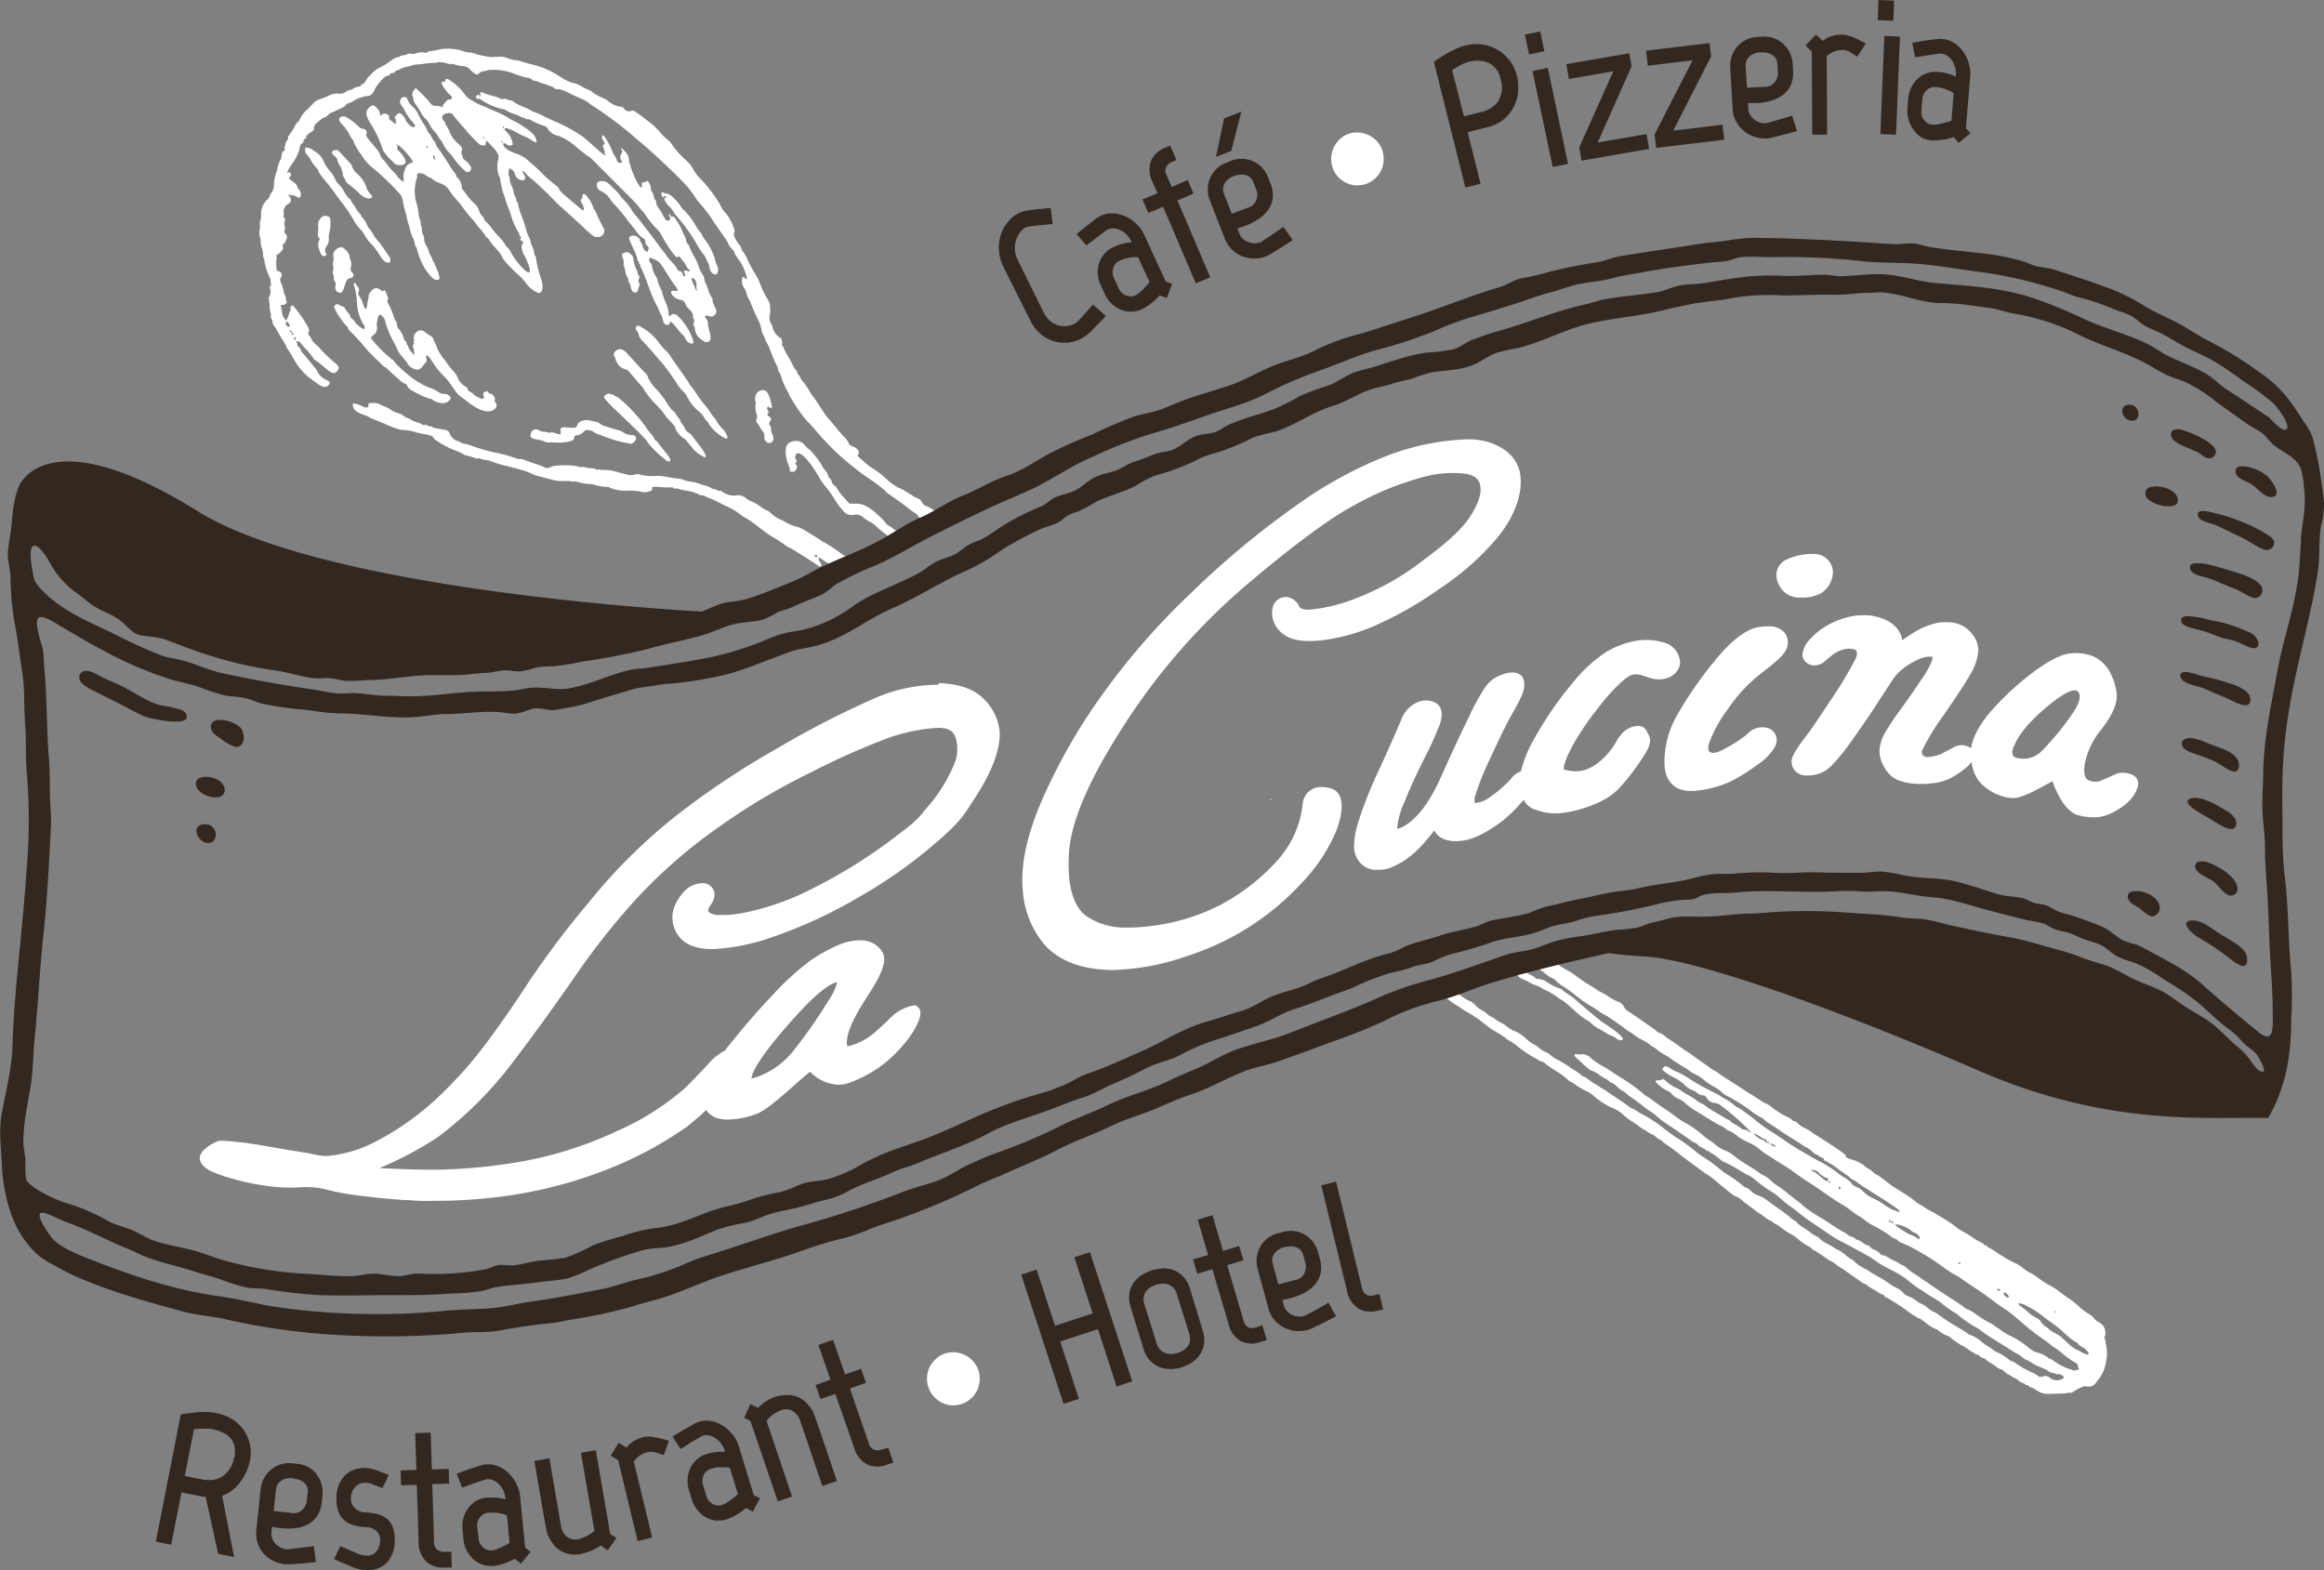<svg id="Ebene_1" data-name="Ebene 1" xmlns="http://www.w3.org/2000/svg" xmlns:xlink="http://www.w3.org/1999/xlink" viewBox="0 0 372.89 251.92" width="372.89" height="251.92"><rect x="0" y="0" width="372.89" height="251.92" fill="#808080" stroke="none"/><defs><style>.cls-1{fill:none;}.cls-2{clip-path:url(#clip-path);}.cls-3{fill:#fff;}.cls-4{fill:#322820;}</style><clipPath id="clip-path" transform="translate(0 0)"><rect class="cls-1" width="372.89" height="251.92"/></clipPath></defs><title>lacucina_logo_invers</title><g class="cls-2"><path class="cls-3" d="M54.06,24a0.17,0.17,0,0,1-.24.09,0.48,0.48,0,0,0-.55.52,2.87,2.87,0,0,0,.52.54,0.79,0.79,0,0,1,.35.52,2.38,2.38,0,0,0,.37.88,2.17,2.17,0,0,1,.35.8,0.16,0.16,0,0,0,.06.21,0.28,0.28,0,0,1,.06.31,0.84,0.84,0,0,0,.19.57,1.88,1.88,0,0,1,.29.57,1.5,1.5,0,0,0,.53.59c0.28,0.22,1,.8,1.53,1.29a2.81,2.81,0,0,0,1.48.95,0.94,0.94,0,0,0,.65-0.13c0.13-.15.09-0.27-0.25-0.62a2.59,2.59,0,0,1-.67-1.23,5.47,5.47,0,0,0-1.37-1.95,2.81,2.81,0,0,1-.88-1.21A1.37,1.37,0,0,0,56,26c-1.6-1.76-2-2.12-2-2" transform="translate(0 0)"/><path class="cls-3" d="M113.89,68.25a7.19,7.19,0,0,0,2.52,2.12c0.23,0,.32-0.06.34-0.2a3.56,3.56,0,0,0-1-1.55,4.43,4.43,0,0,1-.65-0.87,5.79,5.79,0,0,0-.73-1A2,2,0,0,1,114,66.2,8.24,8.24,0,0,0,113.1,65a19.09,19.09,0,0,1-1.39-1.88,9.43,9.43,0,0,0-.71-1,3.56,3.56,0,0,1-.52-0.75c-0.2-.32-0.76-1.15-1.26-1.84s-1.2-1.68-1.54-2.2a4.46,4.46,0,0,0-.76-1,8.91,8.91,0,0,1-1.13-1.24,8.77,8.77,0,0,0-2.39-2.31l-0.72-.43c-0.53-.32-0.93.3-0.49,0.74a1,1,0,0,1,.28.6,2.29,2.29,0,0,0,.73,1.13c0.86,0.93,1.71,1.87,2.31,2.6a5.45,5.45,0,0,0,.55.62,36.67,36.67,0,0,1,2.46,3.36,6.33,6.33,0,0,0,1,1.31,3.23,3.23,0,0,1,.7.89A7.27,7.27,0,0,0,112.11,66a3.64,3.64,0,0,1,.8.87,1.75,1.75,0,0,0,.43.61,3.06,3.06,0,0,1,.54.78" transform="translate(0 0)"/><path class="cls-3" d="M53.74,45.13a1.34,1.34,0,0,1,.11.77,0.77,0.77,0,0,0,.41,1c0.51,0.23.7,0.05,1-.93s0.47-1.3.94-1.33a0.5,0.5,0,0,0,.3-0.91,0.81,0.81,0,0,1-.18-0.91,1.87,1.87,0,0,0-.07-1.07,1,1,0,0,1-.13-0.54A2.08,2.08,0,0,0,55.34,40a0.74,0.74,0,0,0-.76-0.31,1.44,1.44,0,0,0-.77.44,1.12,1.12,0,0,0-.3,1.09,1.93,1.93,0,0,1-.06.85,0.58,0.58,0,0,0,0,.52,1.38,1.38,0,0,1,0,.75,1.12,1.12,0,0,0,0,.7,0.7,0.7,0,0,1,.08.41,2.1,2.1,0,0,0,.15.7" transform="translate(0 0)"/><path class="cls-3" d="M101.19,40.8a0.75,0.75,0,0,0-.82-0.3c-0.56.14-.68,0.35-0.46,0.84a2,2,0,0,1,.16.88,1,1,0,0,0,.05.52,2.12,2.12,0,0,1,.19.7,2.68,2.68,0,0,0,.3.94,1.24,1.24,0,0,1,.21.57,1.19,1.19,0,0,0,.22.56,0.63,0.63,0,0,1,.15.4,1.63,1.63,0,0,0,.36.91,0.62,0.62,0,0,0,.41.1c0.28,0,.31-0.05.43-0.47,0.07-.25.16-0.54,0.21-0.67a0.39,0.39,0,0,0,0-.32l-0.16-.2a1,1,0,0,1,.08-0.5,0.57,0.57,0,0,0,0-.55,1.3,1.3,0,0,1-.23-0.49,0.81,0.81,0,0,0-.15-0.41,6.47,6.47,0,0,1-.55-2,0.93,0.93,0,0,0-.35-0.48" transform="translate(0 0)"/><path class="cls-3" d="M108.32,68.69a3.93,3.93,0,0,0,1.27,1.57,1.63,1.63,0,0,1,.61.52c0.14,0.19.42,0.55,0.64,0.79a4,4,0,0,1,.46.59,7.44,7.44,0,0,0,1.57,1.12c0.62,0.38.42-.39-0.39-1.47l-0.83-1.09-0.77-1a1.26,1.26,0,0,0-.4-0.28,1.68,1.68,0,0,1-.6-0.72,3.64,3.64,0,0,0-.5-0.79,1.21,1.21,0,0,1-.25-0.42A0.37,0.37,0,0,0,109,67.2a3.34,3.34,0,0,1-.48-0.65,2,2,0,0,0-.53-0.62,5.31,5.31,0,0,1-.87-1.08,14.68,14.68,0,0,0-2-2.62,5.21,5.21,0,0,1-.78-1,1.21,1.21,0,0,0-.3-0.46c-0.08,0-.08,0,0-0.1a2.08,2.08,0,0,0-.69-1c-0.76-.79-1-1.09-2.61-2.82a2.3,2.3,0,0,0-1-.79,1.08,1.08,0,0,0-1.27.75,0.77,0.77,0,0,0,.17.5,0.21,0.21,0,0,1,.1.24,1.39,1.39,0,0,0,.25.62,2.08,2.08,0,0,0,1.38,1.09c0.22,0,.41.17,1.17,1.09,0.52,0.61,1.08,1.26,1.29,1.49a3,3,0,0,1,.52.72,14.92,14.92,0,0,0,2,2.44,14.55,14.55,0,0,1,1.06,1.21,10.27,10.27,0,0,0,1.31,1.57,4.07,4.07,0,0,1,.7.91" transform="translate(0 0)"/><path class="cls-3" d="M89.11,69.51a1.41,1.41,0,0,0-.7-0.12,0.71,0.71,0,0,1-.47,0,3.39,3.39,0,0,0-.78-0.11A2,2,0,0,1,86.39,69a0.82,0.82,0,0,0-1.23.65c-0.14.56,0.07,0.73,1.22,0.92a2.84,2.84,0,0,1,.84.21,1.71,1.71,0,0,0,1.2.2c0-.09.07-0.09,0.1,0a8.8,8.8,0,0,0,3.07-.2c0.41-.16.48-0.21,0.53-0.52s0.1-.37.56-0.43a2,2,0,0,0,.93-0.49A0.8,0.8,0,0,1,94.33,69a1.66,1.66,0,0,0,.4.06,2,2,0,0,1,.56.27,3,3,0,0,0,.67.35c0.15,0,.63.22,1.11,0.4a19.54,19.54,0,0,0,4.26,1.14,1.33,1.33,0,0,0,.74-0.87,0.62,0.62,0,0,0-.73-0.54,2.45,2.45,0,0,1-1.39-.47A3.47,3.47,0,0,0,99.1,69L98,68.68c-0.27-.1-0.72-0.25-1-0.32A2,2,0,0,1,96.3,68a1.55,1.55,0,0,0-.7-0.32c-0.25-.05-0.64-0.13-0.86-0.2a2.62,2.62,0,0,0-1.82.26,1.63,1.63,0,0,0-.32.55c-0.15.31-.22,0.36-0.78,0.34-0.33,0-.84,0-1.11-0.07-0.63-.06-0.89.18-0.77,0.7s0,0.51-.81.26" transform="translate(0 0)"/><path class="cls-3" d="M103.38,70.3a2.62,2.62,0,0,1,.58.75A16,16,0,0,0,107.08,74c0.71,0.19.62-.33-0.26-1.37-0.36-.43-0.85-1.05-1.06-1.36a2.51,2.51,0,0,0-.58-0.63,0.37,0.37,0,0,1-.21-0.27,2.53,2.53,0,0,0-.51-0.74,13.36,13.36,0,0,1-1-1.34,24.76,24.76,0,0,0-4.27-4.51,3.21,3.21,0,0,1-.61-0.31,1.79,1.79,0,0,0-.79-0.28,0.83,0.83,0,0,0-.91.59A20,20,0,0,0,99,66c1.17,1.11,2.5,2.41,3,2.88s1.08,1.12,1.41,1.43" transform="translate(0 0)"/><path class="cls-3" d="M111.13,44.62a0.86,0.86,0,0,1,.57.78,1.63,1.63,0,0,1,.05.69,0.32,0.32,0,0,0,.05.34c0.08,0.07.08,0.15,0,.17s-0.17,0-.19-0.15a5.36,5.36,0,0,0-.38-0.93c-0.33-.73-0.35-0.88-0.08-0.9M76.93,15.29c-0.1-.2-0.52,0-0.57.28a0.35,0.35,0,0,0,.48.28,0.72,0.72,0,0,1,.46.22,9.33,9.33,0,0,0,2.48,1.2,6.79,6.79,0,0,0,1,.25,1.62,1.62,0,0,1,.5.24,6.22,6.22,0,0,0,1.17.51,7.71,7.71,0,0,1,1.06.43,1.05,1.05,0,0,0,.47.19,0.5,0.5,0,0,1,.34.16,0.22,0.22,0,0,0,.26.07,1.23,1.23,0,0,1,.85.31,13.41,13.41,0,0,0,1.92.78,0.91,0.91,0,0,1,.57.52,2.62,2.62,0,0,0,1.69,1.07,9.58,9.58,0,0,1,3,1.92c0.69,0.56,1.45,1.14,1.7,1.31a3.79,3.79,0,0,1,.73.57l1.79,1.79c0.83,0.83,2.32,2.35,3.34,3.35s2,2,2.21,2.3,0.52,0.64.7,0.82a7.29,7.29,0,0,1,.74,1,14.54,14.54,0,0,0,1.69,2,3,3,0,0,1,.51.67,22.58,22.58,0,0,0,2.08,3.28c0.44,0.51.54,0.56,0.67,0.41s0.22-.1.63,0.42a5.61,5.61,0,0,1,.7,1,1.74,1.74,0,0,0,.46.63c0.18,0.12.2,0.19,0.08,0.24a0.26,0.26,0,0,1-.25,0,1.17,1.17,0,0,0-.38-0.1c-0.29,0-.29,0-0.16.47s0.11,0.51-.11.42-0.22-.17-0.17-0.26a0.62,0.62,0,0,0-.58-0.55,0.31,0.31,0,0,1-.28-0.26,4.89,4.89,0,0,0-.56-0.82A10.55,10.55,0,0,1,106.93,41a3.44,3.44,0,0,0-.35-0.49c-0.42-.48-0.78-1-1.63-2.14s-2.39-3.15-3.11-4a2.72,2.72,0,0,1-.51-0.72,9.74,9.74,0,0,0-1.48-1.83,2.34,2.34,0,0,1-.45-0.6,11.32,11.32,0,0,0-1.1-1.13c-1-1-1.07-1-1.68-1a0.7,0.7,0,0,0-.81.31,1,1,0,0,0,.6,1.25,3.62,3.62,0,0,1,1.49,1.28,5.21,5.21,0,0,0,.67.86,25.87,25.87,0,0,1,2,2.38,6.94,6.94,0,0,0,.5.65c0.27,0.32.76,0.95,1.13,1.43a3.5,3.5,0,0,0,.9.92,0.68,0.68,0,0,1,.45.73,0.62,0.62,0,0,0,.27.52,0.48,0.48,0,0,1,.2.66c-0.08.18-.15,0.36-0.17,0.38a1.46,1.46,0,0,1-.75-1,2,2,0,0,0-.31-0.65,0.27,0.27,0,0,1-.11-0.23,0.54,0.54,0,0,0-.23-0.42c-0.56-.55-1.58-0.44-1.49.17,0,0.12.33,0.83,0.68,1.61a8.57,8.57,0,0,1,.64,1.62,0.54,0.54,0,0,0,.16.4,0.24,0.24,0,0,1,.1.27c-0.05.05,0,.14,0.11,0.18s0.14,0.12.11,0.18a0.43,0.43,0,0,0,.11.4c0.12,0.18.66,1.52,1.21,3a26.72,26.72,0,0,0,1.25,3,2.22,2.22,0,0,1,.34.65,4.48,4.48,0,0,0,.4.89,2.54,2.54,0,0,1,.32.87,0.72,0.72,0,0,0,.84.73,0.5,0.5,0,0,0,.26-0.38c0-.35.4,0,1.09,0.88a11.8,11.8,0,0,0,1,1.14,1,1,0,0,1,.37.54,1.27,1.27,0,0,0,1,.82c0.32,0,.34-0.05.25-0.57a9.54,9.54,0,0,0-2.25-3.66c-0.45-.53-1-0.67-1.27-0.35s-0.4.18-.41-0.4a5.34,5.34,0,0,0-.47-1.65,9.8,9.8,0,0,1-.53-1.47,3.68,3.68,0,0,0-.39-1,3.19,3.19,0,0,1-.3-0.76,2.15,2.15,0,0,0-.39-1,4,4,0,0,1-.56-1.49,1,1,0,0,0-.21-0.53,0.75,0.75,0,0,1-.2-0.83c0.07-.1.41,0,1.17,0.4,0.43,0.23.59,0.43,1.47,1.82,0.53,0.88,1.17,1.84,1.42,2.15,0.57,0.72.6,1,0,.89s-0.72.11-.49,0.56a2.24,2.24,0,0,0,1.52.9,0.93,0.93,0,0,1,.67.66,3.06,3.06,0,0,0,.53.76,1.84,1.84,0,0,1,.69,1.06,1,1,0,0,0,.11.58,0.76,0.76,0,0,1,0,.66,0.24,0.24,0,0,0,0,.35,0.64,0.64,0,0,1,.17.44,2.3,2.3,0,0,0,1,1.79c0.6,0.48.72,0.53,1.06,0.42a0.5,0.5,0,0,0,.46-0.53,3.33,3.33,0,0,0-.17-1.17,6.33,6.33,0,0,1-.25-1.27,1.12,1.12,0,0,0-.28-0.77c-0.3-.3-0.16-0.59.25-0.47l0.48,0.15a0.7,0.7,0,0,0,.6-0.24c0.42-.36.41-0.71,0-1.46a2,2,0,0,1-.28-0.84,0.62,0.62,0,0,0-.14-0.48,5.26,5.26,0,0,1-.57-1.25,7.39,7.39,0,0,0-.47-1.19,1.57,1.57,0,0,1-.16-0.61A1.78,1.78,0,0,0,112.7,44a4.68,4.68,0,0,1-.58-1.21,12.22,12.22,0,0,0-.7-1.58,8.54,8.54,0,0,1-.78-1.59,1.06,1.06,0,0,0-.32-0.5,1.29,1.29,0,0,1-.25-0.6,1.85,1.85,0,0,0-.26-0.72,4.24,4.24,0,0,1-.36-0.77,8.18,8.18,0,0,0-.66-1.29c-0.23-.34-0.48-0.7-0.54-0.81a0.5,0.5,0,0,0-.4-0.19c-0.19,0-.29,0-0.28-0.15s-0.11-.35-0.22-0.25a0.77,0.77,0,0,0,.12.45c0.14,0.3.13,0.4-.09,0.53-0.38.25-.53,0.12-1.07-0.91a8.74,8.74,0,0,0-.71-1.14,1.31,1.31,0,0,1-.3-0.74,0.8,0.8,0,0,0-.21-0.52,0.34,0.34,0,0,1-.14-0.32,2.7,2.7,0,0,0-.31-0.87,1.53,1.53,0,0,1-.24-0.69,1.75,1.75,0,0,0-.48-1.09,0.35,0.35,0,0,0-.24.08,0.73,0.73,0,0,1-.4.14c-0.29,0-.31.06-0.29,0.43a0.51,0.51,0,0,1-.07.41c-0.45,0-1.89-3.23-2-4.51a2.33,2.33,0,0,0-.15-0.63,4.11,4.11,0,0,0-1.11-1.24,0.56,0.56,0,0,0,.1.37,0.43,0.43,0,0,1-.05.55,0.93,0.93,0,0,0,0,1.11c0.13,0.23.1,0.29-.12,0.37s-0.48,0-.66-0.54A1.92,1.92,0,0,0,98.63,25a2,2,0,0,1-.32-0.55,10.58,10.58,0,0,0-1.5-2.76c-0.28.07-.29,0.4,0,0.89s0.23,0.51.06,0.62-0.18.21-.06,0.49a3.37,3.37,0,0,1,.22.86c0.08,0.56.24,0.65-1.64-1-0.74-.66-1.58-1.4-1.87-1.62a24,24,0,0,0-4.46-2.43c-0.15-.06-0.94-0.43-1.77-0.84a13.51,13.51,0,0,0-1.67-.74,0.59,0.59,0,0,1-.35-0.15,8.2,8.2,0,0,0-1.37-.66,7.32,7.32,0,0,1-1.48-.76A0.77,0.77,0,0,0,82,16.12,0.83,0.83,0,0,1,81.51,16a1.39,1.39,0,0,0-.74-0.14,0.45,0.45,0,0,1-.42,0,6.06,6.06,0,0,0-1.42-.51,8.48,8.48,0,0,1-1.52-.51c-0.2-.19-0.46.1-0.34,0.35a0.29,0.29,0,0,1,0,.28s-0.11,0-.16-0.1" transform="translate(0 0)"/><path class="cls-3" d="M54.9,32.57a20.53,20.53,0,0,1,1.85,2.77,7.06,7.06,0,0,0,1,1.37,4.5,4.5,0,0,1,.69.91,6.55,6.55,0,0,0,1.31,1.71,9.73,9.73,0,0,1,.78,1c0.91,1.44,1.16,1.71,1.56,1.78a0.71,0.71,0,0,0,.46,0,0.92,0.92,0,0,0-.14-1c-0.15-.2-0.55-0.79-0.9-1.32a10.25,10.25,0,0,0-1-1.28,3.92,3.92,0,0,1-.56-0.81,5.33,5.33,0,0,0-.59-0.89,2.34,2.34,0,0,1-.4-0.55,4.36,4.36,0,0,0-.8-1.36A0.16,0.16,0,0,1,58,34.74a0.85,0.85,0,0,0-.31-0.5,3.43,3.43,0,0,1-.61-0.85,3.55,3.55,0,0,0-.45-0.69,0.71,0.71,0,0,1-.21-0.32,1.24,1.24,0,0,0-.34-0.5,4,4,0,0,1-.94-1.28,5.49,5.49,0,0,0-.76-1,3.2,3.2,0,0,1-.68-1A4.12,4.12,0,0,0,53,27.5,5,5,0,0,1,52,26a3.48,3.48,0,0,0-1.65-1.8,2,2,0,0,0-1-.5H48.95l0,0.46a1.28,1.28,0,0,0,.39.77,3.16,3.16,0,0,1,.55.8,5.13,5.13,0,0,0,.75,1.07,1.89,1.89,0,0,1,.51.74,0.22,0.22,0,0,0,.07.23,0.79,0.79,0,0,1,.2.26,5.66,5.66,0,0,0,.58.75c0.6,0.7,1.22,1.5,2,2.58,0.34,0.48.74,1,.88,1.21" transform="translate(0 0)"/><path class="cls-3" d="M68.57,23.43a0.32,0.32,0,0,1,.07.26c0,0.08-.07.11-0.12,0.06a0.27,0.27,0,0,1-.07-0.24c0-.08.07-0.11,0.13-0.07M69.49,25c0.13-.12.24,0,0.3,0.39,0,0.17,0,.27-0.06.21a0.64,0.64,0,0,1-.23-0.6m11.2-4.61c0-.08.08-0.11,0.14-0.05a0.13,0.13,0,0,1,0,.18c-0.05.06-.11,0.09-0.13,0.06a0.32,0.32,0,0,1,0-.19m-0.21,2.45a0.08,0.08,0,0,1-.06-0.13,0.14,0.14,0,0,1,.19,0,0.15,0.15,0,0,1,.06.14,0.22,0.22,0,0,1-.19,0m-2.8-.71a0.16,0.16,0,0,1-.21,0c-0.05,0,0-.1.06-0.13a0.31,0.31,0,0,1,.21,0,0.37,0.37,0,0,1-.06.14M58.15,20.66a1,1,0,0,1-.53-0.29,10.37,10.37,0,0,0-2-1.54,1,1,0,0,0-1.05,0c-0.29.33-.21,0.56,0.44,1.26a6.73,6.73,0,0,1,1,1.39,4.17,4.17,0,0,0,.55.9,0.83,0.83,0,0,1,.23.5A9.49,9.49,0,0,0,58,24.86,7.18,7.18,0,0,0,59.88,27a43.47,43.47,0,0,1,4.17,4,2,2,0,0,1,.5.82,22.78,22.78,0,0,0,.56,2.46,1.71,1.71,0,0,1,.15.57,8.89,8.89,0,0,0,.28,1.1A10.61,10.61,0,0,1,65.82,37a5.61,5.61,0,0,0,.4,1.11,3.47,3.47,0,0,1,.33,1,1,1,0,0,0,.18.49,0.6,0.6,0,0,1,.15.31A12.62,12.62,0,0,0,68.12,43c0.72,1.14,1.49,1.93,1.86,1.93,0.66,0,.7-0.28.16-1.63a10.92,10.92,0,0,0-.66-1.44,0.36,0.36,0,0,1-.12-0.29,0.4,0.4,0,0,0-.14-0.31,3.58,3.58,0,0,1-.42-0.95,4,4,0,0,0-.46-1,2,2,0,0,1-.28-0.9,2.05,2.05,0,0,0-.22-0.85,1.43,1.43,0,0,1-.15-0.68,1.47,1.47,0,0,0-.12-0.66,0.41,0.41,0,0,1-.07-0.32,1.88,1.88,0,0,0-.15-0.77,2.68,2.68,0,0,1-.19-0.86,8.56,8.56,0,0,0-.43-2,2.06,2.06,0,0,1-.11-0.63A2.82,2.82,0,0,0,66.54,31a7.83,7.83,0,0,1,.35-2.48,0.18,0.18,0,0,0,.05-0.25,0.24,0.24,0,0,1,0-.28c0.11-.31.85-0.25,1.33,0.1a2.67,2.67,0,0,0,.69.4,1.81,1.81,0,0,1,.54.35,3.48,3.48,0,0,0,1,.53,2.86,2.86,0,0,1,1.71,1.35,11.65,11.65,0,0,0,1.11,1.4,11.42,11.42,0,0,1,.93,1.15,18.48,18.48,0,0,0,1.62,2,3.83,3.83,0,0,1,.5.64,9.07,9.07,0,0,0,.67.82,8.28,8.28,0,0,1,.78,1,1,1,0,0,0,.36.43,0.94,0.94,0,0,1,.36.43,11.28,11.28,0,0,0,1.08,1.32A6.57,6.57,0,0,1,80.47,41c0.06,0.43.87,1.37,2.39,2.82a11,11,0,0,1,1.72,1.84A4.1,4.1,0,0,0,86.39,47c0.72,0.06.88-1.08,0.35-2.5A18,18,0,0,1,86,41.42,0.93,0.93,0,0,0,85.85,41a0.69,0.69,0,0,1-.16-0.5,2.53,2.53,0,0,0-.28-0.93,2.4,2.4,0,0,1-.26-0.78,2.94,2.94,0,0,0-.3-0.81,4.4,4.4,0,0,1-.42-1.11,21.06,21.06,0,0,0-.72-2.2,9.15,9.15,0,0,1-.58-1.86A0.46,0.46,0,0,0,83,32.45,0.69,0.69,0,0,1,82.83,32a0.61,0.61,0,0,0-.15-0.42,2,2,0,0,1-.27-0.8A2.49,2.49,0,0,0,82.17,30a3.38,3.38,0,0,1-.41-1.54s0-.1-0.06-0.12A1.75,1.75,0,0,1,81.76,27a1.44,1.44,0,0,1,.86.93,1.32,1.32,0,0,0,1.15,1c0.54,0,.64-0.36.31-0.91-0.2-.3-0.25-0.5-0.14-0.56a0.13,0.13,0,0,1,.19.11,6.62,6.62,0,0,0,1.16,1.13c0.63,0.53,1.7,1.51,2.4,2.21s1.52,1.52,1.8,1.8,0.87,0.82,1.32,1.21,1.43,1.3,2.2,2c2.12,2,2.34,2.17,2.8,2.1a1,1,0,0,0,.9-1.65c-0.38-.73-0.73-1.47-1-2.08a2.27,2.27,0,0,0-.38-0.7,0.4,0.4,0,0,1-.13-0.3,6.11,6.11,0,0,0-1.2-2c-0.38-.27-0.56-0.19-0.56.31,0,0.25-.08.37-0.19,0.38s-0.2.06,0.17,0.76c0.29,0.51.36,1,.16,1a3.31,3.31,0,0,1-.71-0.49c-2.92-2.46-3.09-2.62-3.12-2.87a1.7,1.7,0,0,0-.7-0.74,19.33,19.33,0,0,1-2.36-2.12c-0.43-.44-1.28-1.2-1.88-1.69a5.12,5.12,0,0,0-2.07-1.21c-1.15-.39-1.88-0.91-2-1.45,0-.2,0-0.22.18-0.18a0.89,0.89,0,0,1,.41.19,0.7,0.7,0,0,0,.95,0,3.29,3.29,0,0,0-.77-1.78C81.06,21,80.86,20.72,81,20.59s0.82,0.09,2,.73a7.78,7.78,0,0,0,1.19.57,5.33,5.33,0,0,1,1,.54C86.07,23,86.23,23,86,22.3s-0.78-1.18-2.12-2.06a11.2,11.2,0,0,0-1.47-.86,4.89,4.89,0,0,1-.9-0.51A16,16,0,0,0,79,17.67a2.3,2.3,0,0,1-.5-0.23,7.45,7.45,0,0,0-1-.44,8.5,8.5,0,0,1-1.4-.65A2.41,2.41,0,0,0,75.46,16a4.29,4.29,0,0,1-1-1,8.13,8.13,0,0,0-1.93-1.88c-0.76-.57-1.07-0.61-1.1-0.12,0,0.21,0,.23-0.17.11s-0.42,0-.38.33a6.16,6.16,0,0,0,1.41,1.87c0.38,0.24.27,0.68-.15,0.66a0.72,0.72,0,0,0-.55.28l-0.45.53c-0.14.16-.13,0.25,0,0.28s0.1,0.06-.09.08a0.56,0.56,0,0,1-.39-0.06A2.26,2.26,0,0,0,69.92,17a1.16,1.16,0,0,1-1-.6A15.93,15.93,0,0,0,67.62,15l-0.91-.89-0.29.37a1,1,0,0,0-.17,1.12,0.3,0.3,0,0,1,.06.32,2,2,0,0,0,.41.86A10.07,10.07,0,0,1,67.5,18a3.81,3.81,0,0,0,.72,1,3.11,3.11,0,0,1,.64.85A5.18,5.18,0,0,0,69.63,21a6.31,6.31,0,0,1,.75,1,2.25,2.25,0,0,0,.38.54,1.9,1.9,0,0,1,.36.61A5.58,5.58,0,0,0,72,24.42a5.78,5.78,0,0,1,.86,1.06,8,8,0,0,0,1,1.2c0.82,0.84,1,1,1.24.95a0.63,0.63,0,0,0,.37-1,3.12,3.12,0,0,0-.71-0.79,1.69,1.69,0,0,1-.49-0.51,0.83,0.83,0,0,0-.13-0.42,1.23,1.23,0,0,1-.05-0.78c0.13-.39.11-0.41-0.67-1.18a4.61,4.61,0,0,1-1.28-1.79,7.7,7.7,0,0,0-.6-1.15,0.17,0.17,0,0,1-.08-0.22,0.48,0.48,0,0,0-.23-0.36c-0.62-.59-0.2-1.28.8-1.28a0.68,0.68,0,0,1,.67.3c0.11,0.17.58,0.75,1.07,1.3s1,1.15,1.13,1.32,0.66,0.74,1.16,1.25c0.83,0.87.94,0.93,1.37,1s0.46,0,.51-0.3a0.79,0.79,0,0,0,0-.51,6,6,0,0,1,.87.83c1.12,1.14,1.33,1.61,1.1,2.36A4.59,4.59,0,0,0,80,28.05a2,2,0,0,0,.25.51,0.15,0.15,0,0,1,0,.15,12.17,12.17,0,0,0,.51,2.3c0.1,0.23.25,0.7,0.36,1.07s0.32,1,.48,1.35,0.28,0.79.32,0.92a13,13,0,0,0,1.15,2.74,0.89,0.89,0,0,1,.25.52,0.41,0.41,0,0,0,.21.37c0.1,0.05.16,0.11,0.11,0.15-0.27.22-.25,0.33,0.09,0.55s0.33,0.23.14,0.33-0.26,1,.09,1.66a10.21,10.21,0,0,1,.82,1.77c0.32,0.8.32,1.36,0,1.28-0.55-.11-2.31-2.14-2.81-3.27a2.59,2.59,0,0,0-.53-0.74A1.5,1.5,0,0,1,81,39.16,5.85,5.85,0,0,0,80.07,38,13.16,13.16,0,0,1,78.8,36.5a5,5,0,0,0-.8-0.91,0.76,0.76,0,0,1-.34-0.48,1,1,0,0,0-.34-0.5,1.7,1.7,0,0,1-.43-0.73,2.64,2.64,0,0,0-1-1.42,12.69,12.69,0,0,1-1.39-1.72,0.91,0.91,0,0,0-.25-0.3,0.4,0.4,0,0,1-.15-0.34,2.47,2.47,0,0,0-.64-1.54,0.91,0.91,0,0,1-.31-0.47A0.39,0.39,0,0,0,73,27.77a6.4,6.4,0,0,1-.66-0.9c-0.75-1.21-2-3.1-2.21-3.28A0.4,0.4,0,0,1,70,23.28a1.52,1.52,0,0,0-.31-0.6,4.67,4.67,0,0,1-.54-0.87,0.88,0.88,0,0,0-.29-0.42,0.92,0.92,0,0,1-.3-0.47,7.13,7.13,0,0,0-.67-1.18,9.77,9.77,0,0,1-.76-1.37,4,4,0,0,0-1-1.35,3.14,3.14,0,0,1-.72-0.95c-0.1-.8-1.23-0.59-1.22.23a1,1,0,0,0,.23.63,4.91,4.91,0,0,1,.55.9,8.24,8.24,0,0,0,1,1.47c0.72,0.86.76,0.95,0.47,1.09A0.9,0.9,0,0,1,65.66,20a1.94,1.94,0,0,1-.55-0.69,2.17,2.17,0,0,0-.87-1.12c-0.21-.09-0.34,0-0.62.26s-0.32.42-.23,0.5a1.1,1.1,0,0,1,.13.59c0,0.42,0,.45-0.2.28a6.83,6.83,0,0,0-.59-0.47c-0.3-.22-0.38-0.35-0.32-0.51,0.2-.46-0.74-0.83-1.15-0.44-0.24.21-.37,0.13-0.29-0.19a1.28,1.28,0,0,0-.43-0.78c-0.56-.65-0.75-0.67-1.34-0.14s-0.55,1.27.23,2.5a17.06,17.06,0,0,1,2,4.28A7.92,7.92,0,0,0,63,25.91a1.3,1.3,0,0,0,1.13.59c1.35,0,1.26-.87-0.27-2.43a0.39,0.39,0,0,1-.1-0.45,0.19,0.19,0,0,0-.09-0.31c-0.13,0-.14-0.09,0-0.12,0.33-.09,2.53,2.3,2.55,2.77a0.4,0.4,0,0,1-.35.22,1.5,1.5,0,0,0-.9,1,0.47,0.47,0,0,1-.11.29,2.21,2.21,0,0,0-.1.91V29.2l-0.43-.31a2.13,2.13,0,0,1-.58-0.62A5.66,5.66,0,0,0,63,27.43a6.78,6.78,0,0,1-.7-0.82,11.16,11.16,0,0,0-.76-0.93,2.85,2.85,0,0,1-.54-0.8A2.37,2.37,0,0,0,60.5,24l-1.17-1.42a8.56,8.56,0,0,1-.6-0.81c0.22-.74.13-0.93-0.58-1.16" transform="translate(0 0)"/><path class="cls-3" d="M123.37,65.35a0.49,0.49,0,0,0,.36.1c0.18,0,.16-0.26-0.07-1.08-0.32-1.15-.56-1.57-1-1.74a1.21,1.21,0,0,0-1.46,1.12,1,1,0,0,0,0,.65,0.17,0.17,0,0,1,.07.2,4,4,0,0,0,.13,1.88,1,1,0,0,1,0,.76,0.52,0.52,0,0,0,.14.68,4.92,4.92,0,0,1,.44.71,2.05,2.05,0,0,0,.39.55,1.28,1.28,0,0,1,.29.84,0.89,0.89,0,0,0,.74,1.07c0.66,0,.94-0.8.49-1.48a1.06,1.06,0,0,1-.14-0.6,1.59,1.59,0,0,0-.2-0.74,0.49,0.49,0,0,1,0-.66,0.47,0.47,0,0,0-.16-0.79c-0.24-.06-0.35-0.46-0.14-0.52s0.06-.22-0.06-0.42c-0.2-.39-0.07-0.77.19-0.54" transform="translate(0 0)"/><path class="cls-3" d="M114.76,41.72a9.75,9.75,0,0,0-1.6-3.18,4.63,4.63,0,0,1-.56-0.9,1.35,1.35,0,0,0-.28-0.43,6.75,6.75,0,0,1-.61-0.85,11.4,11.4,0,0,0-1.91-2.59,2.27,2.27,0,0,1-.61-0.71,5.43,5.43,0,0,0-1-1.18,2.32,2.32,0,0,0-1.24-.82,1.19,1.19,0,0,1-.51-0.15c-0.25-.23-0.4,0-0.26.41s0.16,0.41.34,0.23a0.25,0.25,0,0,1,.35,0c0.12,0.12.11,0.15-.1,0.18s-0.23.12-.06,0.51a3.85,3.85,0,0,0,.7.93,3,3,0,0,1,.65.82,5.4,5.4,0,0,0,.78,1,28.38,28.38,0,0,1,3.05,4.34,12.49,12.49,0,0,0,.93,1.42,3.47,3.47,0,0,1,.45.7,3,3,0,0,0,.29.64,2.46,2.46,0,0,1,.3.86c0.07,0.75.82,1.36,1.19,0.95a1.34,1.34,0,0,0,0-1.31,1.75,1.75,0,0,1-.28-0.79" transform="translate(0 0)"/><path class="cls-3" d="M203.77,128.22a0.22,0.22,0,0,0,.19.17c0.07,0,0-.08-0.08-0.17s-0.17-.1-0.11,0" transform="translate(0 0)"/><path class="cls-3" d="M53,36.48c0.09-1.51,0-1.77-.7-1.83a0.83,0.83,0,0,0-.83.37,1.45,1.45,0,0,0-.4,1.31A9.33,9.33,0,0,1,51,37.58a0.73,0.73,0,0,0,.16.56c0.17,0.15.17,0.28,0,.52a1.63,1.63,0,0,0,0,1.21c0.29,1,.56,1.37,1,1.17,0.19-.09.26-0.19,0.22-0.29a1,1,0,0,1,0-1.23,1.75,1.75,0,0,0,.37-1.38,2.89,2.89,0,0,1,.07-0.76A8.36,8.36,0,0,0,53,36.48" transform="translate(0 0)"/><path class="cls-3" d="M61.82,58.89c2.28,2.13,2.91,2.65,3.13,2.66s0.29,0.07.3,0.23a1.87,1.87,0,0,0,1.08,1A12.28,12.28,0,0,0,69,64a0.21,0.21,0,0,1,.26.06,3.29,3.29,0,0,0,1.77.64,1.44,1.44,0,0,0,1.31-.8,1.09,1.09,0,0,0-1.17-.69,1.45,1.45,0,0,1-.81-0.3,6.49,6.49,0,0,0-1.41-.7,6.41,6.41,0,0,1-1.37-.64,0.66,0.66,0,0,0-.39-0.2,20,20,0,0,1-4-3.4,0.27,0.27,0,0,0-.23-0.25,20.66,20.66,0,0,1-3.08-3l-0.41-.53L60,53.68a1.24,1.24,0,0,0,.48-1.25,3,3,0,0,1,0-.73,2.5,2.5,0,0,0,.11-0.52,0.94,0.94,0,0,1,.26-0.61c0.18-.12.28-0.08,0.56,0.25a1.34,1.34,0,0,1,.34.51A14.19,14.19,0,0,0,63.24,55a7.91,7.91,0,0,1,.52,1.11,4.55,4.55,0,0,0,.72,1.06,13.62,13.62,0,0,1,.93,1.18,1.71,1.71,0,0,0,.95.79,1,1,0,0,0,1.43-.35c0.17-.22.41-0.52,0.53-0.65a0.53,0.53,0,0,0,.1-0.6,0.53,0.53,0,0,1-.05-0.42c0.18-.19.48,0.1,1,0.93a12.41,12.41,0,0,0,2,2.46,10.21,10.21,0,0,1,1,1.25l0.86,1.22a3.17,3.17,0,0,0,.73.69c0.25,0.17.81,0.58,1.23,0.92,1.79,1.42,3.46,1.82,4.23,1a0.73,0.73,0,0,0,0-1.1,0.25,0.25,0,0,1,0-.32,1,1,0,0,0-.73-1,0.69,0.69,0,0,1-.4-0.27c-0.12-.28-0.75,0-0.76.35a0.54,0.54,0,0,0,.1.39c0.14,0.12,0,.28-0.3.37a4,4,0,0,1-1.55-.92,4.28,4.28,0,0,0-.54-0.34,0.28,0.28,0,0,1-.17-0.27A0.72,0.72,0,0,0,74.64,62a2.68,2.68,0,0,1-1.17-1.33A4.19,4.19,0,0,0,73,59.84a16.72,16.72,0,0,1-1.32-1.61,2,2,0,0,0-.31-0.44A8.5,8.5,0,0,1,70,55.55a0.45,0.45,0,0,0-.11-0.35,2.76,2.76,0,0,1-.3-0.65,1,1,0,0,0-.51-0.66,4.94,4.94,0,0,1-.81-0.52,1,1,0,0,0-1.6.09,0.66,0.66,0,0,0-.26.47,0.17,0.17,0,0,1,0,.24,0.19,0.19,0,0,0,0,.28,0.21,0.21,0,0,1,0,.29,0.16,0.16,0,0,0,0,.23,0.25,0.25,0,0,1-.08.29,0.58,0.58,0,0,0,0,.58,2.55,2.55,0,0,1,.13.78V57l-0.47-.56a2.31,2.31,0,0,1-.48-0.74,0.59,0.59,0,0,0-.17-0.36,0.24,0.24,0,0,1-.1-0.25,0.53,0.53,0,0,0-.22-0.39,0.91,0.91,0,0,1-.25-0.48,4,4,0,0,0-.85-1.51,0.89,0.89,0,0,1-.21-0.56,0.78,0.78,0,0,0-.13-0.49,3,3,0,0,1-.37-0.79,13.6,13.6,0,0,0-1-2.32,0.3,0.3,0,0,1,0-.38,0.81,0.81,0,0,0,0-.61c-0.1-.2-0.22-0.48-0.27-0.61-0.12-.36-0.25-0.44-0.42-0.29s-0.23.07-.42-0.11a1.21,1.21,0,0,0-.69-0.3,0.91,0.91,0,0,0-.86.5,1.21,1.21,0,0,0-.42.77,0.55,0.55,0,0,1,0,.34,3.43,3.43,0,0,0-.18.88c-0.12,1.07-.39,1.1-0.68.07a5.83,5.83,0,0,0-.55-1.23,0.61,0.61,0,0,1-.18-0.76,0.78,0.78,0,0,0-.2-0.87l-0.39-.6a0.45,0.45,0,0,0-.15.12,0.19,0.19,0,0,0,0,.27,11.65,11.65,0,0,1,.48,2.9,7.49,7.49,0,0,0,1,3.38,0.67,0.67,0,0,1,.14.82A3.62,3.62,0,0,1,57,51.72a1.43,1.43,0,0,0-.44-0.5,0.82,0.82,0,0,1-.38-0.47A0.5,0.5,0,0,0,56,50.36a5.26,5.26,0,0,1-.58-0.75,0.71,0.71,0,0,0-.49-0.46,0.84,0.84,0,0,1-.43-0.2,0.54,0.54,0,0,0-.9.37,12.56,12.56,0,0,0,2,3,0.42,0.42,0,0,1,.22.28,0.63,0.63,0,0,0,.17.35,38.08,38.08,0,0,1,2.75,3c0.11,0.2,1.48,1.55,3,3" transform="translate(0 0)"/><path class="cls-3" d="M243.65,156.69a2.53,2.53,0,0,0,.81.5,2.57,2.57,0,0,1,.77.36,6.27,6.27,0,0,0,1.16.54,3,3,0,0,1,.89.41,5.06,5.06,0,0,0,.9.47,10,10,0,0,1,1.56.93,7.89,7.89,0,0,0,1,.65,21.09,21.09,0,0,1,1.71,1.44,14.62,14.62,0,0,0,1.94,1.57,3.63,3.63,0,0,1,1,.72,4.87,4.87,0,0,0,1,.72,11.94,11.94,0,0,1,1.2.69,5,5,0,0,0,1.05.55,1.46,1.46,0,0,1,.58.3,1.14,1.14,0,0,0,1.14.32c0.26-.27-0.76-1.21-2.69-2.47a14.19,14.19,0,0,1-1.3-.95c-1.45-1.18-3.09-2.58-3.39-2.87a10.53,10.53,0,0,0-1.21-.94,6.42,6.42,0,0,1-1-.71,0.84,0.84,0,0,0-.47-0.29,9,9,0,0,1-1.86-.89,3.17,3.17,0,0,0-1.81-.68,0.15,0.15,0,0,1-.22-0.06,1.78,1.78,0,0,0-.69-0.49,13.92,13.92,0,0,1-1.62-1h0l-1.69.32,0.32,0.2a8.52,8.52,0,0,1,1,.71" transform="translate(0 0)"/><path class="cls-3" d="M334,217a4.71,4.71,0,0,0-.91-0.48,6,6,0,0,1-1.3-1c-0.47-.44-1-0.88-1.07-1a10,10,0,0,0-1-.61,4.62,4.62,0,0,1-1.05-.7,0.46,0.46,0,0,0-.28-0.23,3.11,3.11,0,0,1-1.05-1.07,1.47,1.47,0,0,0-.65-0.47,4.85,4.85,0,0,1-1.21-.83c-0.43-.39-1-0.86-1.23-1a0.88,0.88,0,0,1-.42-0.48,2.47,2.47,0,0,1,1.3.39l0.88,0.47a14.91,14.91,0,0,1,1.5,1c0.45,0.37,1,.75,1.11.86a22.74,22.74,0,0,1,2.33,1.79,11.7,11.7,0,0,0,2.15,1.74,0.39,0.39,0,0,1,.27.19,2.83,2.83,0,0,0,.7.58,2.27,2.27,0,0,1,1.06,1c0.08,0.33-.51.23-1.08-0.17m-4.34-6.54c0-.08.07-0.11,0.11-0.05a0.11,0.11,0,0,1,0,.19,0.11,0.11,0,0,1-.12.06,0.23,0.23,0,0,1,0-.19m-7.4-2.24a0.85,0.85,0,0,1-.82-0.67c0.09-.26.28-0.2,0.62,0.18a0.46,0.46,0,0,1,.19.49m-1.4-1.13a0.33,0.33,0,0,1-.45-0.22,0.15,0.15,0,0,1,.2-0.06c0.27,0.1.34,0.17,0.26,0.28m-6.35-4.33a0.29,0.29,0,0,1-.28,0c-0.11-.05-0.12-0.1,0-0.16s0.41,0,.28.16m-7-4.11a3.21,3.21,0,0,0-.84-0.45,5,5,0,0,1-.82-0.39c-0.14-.1-0.49-0.31-0.76-0.47a5,5,0,0,1-.9-0.67c-0.23-.24-0.31-0.36-0.16-0.27a0.35,0.35,0,0,0,.33.08,5.26,5.26,0,0,1,2.26,1,1.5,1.5,0,0,0,.52.33,1.4,1.4,0,0,1,.79.67c0.23,0.36,0,.48-0.41.17m-3.82-2.44a0.28,0.28,0,0,1-.24.06c-0.07,0-.09-0.1,0-0.19a0.18,0.18,0,0,1,.23-0.06,0.12,0.12,0,0,1,0,.19m-0.58-.13c-0.16,0-.17,0-0.06-0.15s0.43-.18.34,0a0.33,0.33,0,0,1-.28.15m-7.9-5.33c-0.16.18-.32,0-0.18-0.26s0.15-.12.21,0a0.25,0.25,0,0,1,0,.27m-1.68-1a0.14,0.14,0,0,1-.19,0,0.14,0.14,0,0,1,0-.19,0.15,0.15,0,0,1,.19,0,0.13,0.13,0,0,1,0,.19m-0.24-.51a0.65,0.65,0,0,0-.12.21c-0.08.2-.15,0.16-1.08-0.6a5.84,5.84,0,0,0-1.45-1c-0.25-.09-0.25-0.1.14-0.12a1.54,1.54,0,0,1,1.11.57,3.84,3.84,0,0,0,1,.69c0.3,0.06.46,0.16,0.4,0.24M284.76,184a1.19,1.19,0,0,1-.52-0.27l-0.33-.27,0.37,0.1c0.43,0.12.78,0.44,0.48,0.45m-1-.6a0.59,0.59,0,0,1-.57-0.25,0.83,0.83,0,0,0-.48-0.29,1.92,1.92,0,0,1-.73-0.41c-0.9-.66-0.61-0.76.35-0.13a3.36,3.36,0,0,0,.94.5c0.07,0,.14.08,0.16,0.23s0.06,0.25.18,0.2a0.27,0.27,0,0,1,.24,0c0.06,0.05,0,.13-0.1.17M338,216.1a2.71,2.71,0,0,1-.14-0.68,1.74,1.74,0,0,0-.19-0.73c-0.07-.07-0.08-0.13,0-0.15a1,1,0,0,0,.14-0.59,1.87,1.87,0,0,0-1.08-1.8,2.16,2.16,0,0,1-.7-0.58,2.63,2.63,0,0,0-.69-0.62,8.79,8.79,0,0,1-1.94-1.48,16.54,16.54,0,0,0-1.55-1.2,15.72,15.72,0,0,1-1.4-1,9.39,9.39,0,0,0-1.52-1,14.73,14.73,0,0,1-1.8-1.14,9.38,9.38,0,0,0-1.32-.87,2.15,2.15,0,0,1-.66-0.37c-0.22-.15-0.67-0.48-1-0.74a3.08,3.08,0,0,0-.76-0.45,19,19,0,0,1-3.07-1.78,8.24,8.24,0,0,0-1.08-.65,1.1,1.1,0,0,1-.45-0.34,0.18,0.18,0,0,0-.2-0.11,0.2,0.2,0,0,1-.25-0.13,1.91,1.91,0,0,0-.62-0.41,5.61,5.61,0,0,1-.92-0.52,20.88,20.88,0,0,0-2.21-1.35,9,9,0,0,1-.84-0.6,20,20,0,0,0-1.85-1.25c-0.61-.37-1.19-0.71-1.28-0.78s-0.39-.23-0.66-0.37a7.22,7.22,0,0,1-1.25-.74,1,1,0,0,0-.35-0.21,5,5,0,0,1-.94-0.61,22,22,0,0,0-2.84-1.93,18.1,18.1,0,0,1-1.94-1.35,13,13,0,0,0-1.62-1.15,0.56,0.56,0,0,1-.31-0.19,4,4,0,0,0-.87-0.68,3.71,3.71,0,0,1-.87-0.64,6.6,6.6,0,0,0-2-.9c-0.45-.09-1-0.4-0.82-0.53s-1.78-1.47-4.61-3.24c-0.34-.2-0.81-0.51-1-0.69a7.23,7.23,0,0,0-1-.56,3.55,3.55,0,0,1-1-.67,1.4,1.4,0,0,0-.61-0.4,0.78,0.78,0,0,1-.46-0.27,1.94,1.94,0,0,0-.64-0.4,13.92,13.92,0,0,1-2.64-1.65,3.14,3.14,0,0,0-.73-0.48,5.36,5.36,0,0,1-1-.56c-0.44-.28-1.21-0.78-1.72-1.09s-1.48-.95-2.17-1.4-1.4-.92-1.58-1l-1.09-.74a4.39,4.39,0,0,0-.88-0.57,3.62,3.62,0,0,1-.6-0.38c-0.25-.2-0.76-0.56-1.12-0.81s-1.11-.77-1.65-1.17a13.7,13.7,0,0,0-1.17-.79,0.84,0.84,0,0,1-.24-0.15s-0.37-.28-0.76-0.56-0.78-.54-0.86-0.61a2.72,2.72,0,0,0-.52-0.34,5.59,5.59,0,0,1-.86-0.62,3.75,3.75,0,0,0-1-.61,1,1,0,0,1-.47-0.29,2.36,2.36,0,0,0-.54-0.42l-1-.69c-0.59-.42-1.76-1.24-2.79-1.93a2.13,2.13,0,0,1-.92-0.9,1.44,1.44,0,0,0-1-.78,15.7,15.7,0,0,1-1.57-.88,8.13,8.13,0,0,0-1.13-.66,2.93,2.93,0,0,1-.64-0.38c-0.37-.26-0.5-0.33-1.71-1.08-0.46-.29-1.13-0.76-1.51-1.06a9.91,9.91,0,0,0-1.36-.88c-0.36-.2-1-0.57-1.36-0.84a4.67,4.67,0,0,0-.88-0.52h0l-3.23.61a1.86,1.86,0,0,0,.43.25,8.76,8.76,0,0,1,1.34.92,4.41,4.41,0,0,0,1.2.79,1.16,1.16,0,0,1,.53.36,5.66,5.66,0,0,0,1.13.9,24,24,0,0,1,2,1.43,20.1,20.1,0,0,0,2.89,2c0.23,0.13.65,0.41,0.9,0.6s0.7,0.46,1,.6c0.52,0.29,2.08,1.36,3.08,2.11a6,6,0,0,0,1.06.71,4.84,4.84,0,0,1,.57.42,9,9,0,0,0,1.33.81,5.66,5.66,0,0,1,1.12.7,1.47,1.47,0,0,0,.47.33,2.68,2.68,0,0,1,.61.4,8,8,0,0,0,1.5,1,2.84,2.84,0,0,1,.49.3,23.56,23.56,0,0,0,2.27,1.5,11.27,11.27,0,0,1,1,.65,5.07,5.07,0,0,0,1.11.66,5,5,0,0,1,1.21.8,9.79,9.79,0,0,0,1.61,1.1,7.2,7.2,0,0,1,1.32.92,3,3,0,0,0,.89.61,27.35,27.35,0,0,1,3.93,2.51,10,10,0,0,0,1.49.94,1,1,0,0,1,.47.32,3.93,3.93,0,0,0,1,.73l1.22,0.8c0.63,0.46,2.24,1.51,2.83,1.85,0.31,0.18.77,0.48,1,.65a2.07,2.07,0,0,0,.58.35,4.42,4.42,0,0,1,1.21.89,2.07,2.07,0,0,0,.62.37,0.24,0.24,0,0,1,.23.13c0,0.07.1,0.13,0.23,0.14s0.19,0.05.15,0.09a0.31,0.31,0,0,0,.25.14c0.18,0,.27.12,0.24,0.22a0.19,0.19,0,0,0,.14.2,12.19,12.19,0,0,1,2.21,1.4c0.29,0.22.8,0.58,1.14,0.81a3.22,3.22,0,0,1,.79.61,0.58,0.58,0,0,0,.35.24,2.79,2.79,0,0,1,.69.42c0.28,0.21.95,0.67,1.45,1,1,0.61,3.16,2,3.58,2.27l0.67,0.46c1.22,0.82,1.44,1.08.87,1a7.94,7.94,0,0,1-1.86-.88,12.71,12.71,0,0,0-2.05-1.24,5.53,5.53,0,0,1-1.78-1.23,3,3,0,0,0-1-.63,1.82,1.82,0,0,1-.88-0.73,7.5,7.5,0,0,0-1-.76,6.1,6.1,0,0,1-1.09-.76,20.37,20.37,0,0,0-2.72-1.74c-0.45-.23-1.1-0.58-1.46-0.79s-1.12-.66-1.72-1-1.64-1-2.31-1.46-1.62-1.1-2.08-1.4a24.59,24.59,0,0,1-3.34-2.42c-1-.74-1.89-1.41-2.07-1.5a5,5,0,0,1-1-.62c-0.35-.29-0.62-0.51-0.64-0.5l-0.35-.22a3,3,0,0,0-.52-0.3,1.14,1.14,0,0,1-.37-0.21,12.42,12.42,0,0,0-1.54-.87,32.71,32.71,0,0,1-4-2.28,13.7,13.7,0,0,0-1.64-.89,6.24,6.24,0,0,1-1-.5c-0.64-.46-1-0.52-1.23-0.2s-0.19.33,0.27,0.71a6.85,6.85,0,0,0,1.38.86,7.25,7.25,0,0,1,1.74,1.19,3.29,3.29,0,0,0,1.28.88,2.31,2.31,0,0,1,.8.46,1.51,1.51,0,0,0,.8.36,0.67,0.67,0,0,1,.68.42,1.79,1.79,0,0,0,1.4.81,2.08,2.08,0,0,1,.85.37,38.41,38.41,0,0,1,4.92,4.36,0.88,0.88,0,0,1-.51-0.23,1,1,0,0,0-.6-0.22,0.76,0.76,0,0,1-.51-0.21,7,7,0,0,0-1-.64,3.31,3.31,0,0,1-.72-0.48,0.48,0.48,0,0,0-.32-0.25,3.19,3.19,0,0,1-.56-0.3l-1.5-.88a15.33,15.33,0,0,1-1.64-1.06,2.22,2.22,0,0,0-.65-0.4,4.87,4.87,0,0,1-.89-0.55,8.77,8.77,0,0,0-1.18-.76,9.42,9.42,0,0,1-1.12-.69,4.75,4.75,0,0,0-1.07-.59,6,6,0,0,1-1.11-.72c-0.79-.68-0.76-0.67-0.9-0.53a1.44,1.44,0,0,1-.62.14,0.61,0.61,0,0,0-.52.17,6.14,6.14,0,0,0,2.23,1.64,0.68,0.68,0,0,1,.26.2,3,3,0,0,0,1.4,1,3.85,3.85,0,0,1,.93.68A14.72,14.72,0,0,0,272,178.2l2.66,1.64c0.44,0.28,1.12.65,1.48,0.83a1.93,1.93,0,0,1,.68.41,1.17,1.17,0,0,0,.53.33,5.36,5.36,0,0,1,1.57,1,10.39,10.39,0,0,0,1.65.92,8.37,8.37,0,0,1,1.61.94,7.76,7.76,0,0,0,1,.8l1.24,0.78c0.35,0.24.85,0.56,1.14,0.74s0.79,0.47,1.1.68,1.07,0.72,1.66,1.15,1.41,1,1.83,1.26,0.93,0.58,1.14.73c2.21,1.56,4,2.76,4.32,2.89a12.5,12.5,0,0,1,1.3.88,15.38,15.38,0,0,0,1.43,1,3.9,3.9,0,0,1,.77.53,10.21,10.21,0,0,0,1.55,1,19.21,19.21,0,0,1,2.77,1.7,2.12,2.12,0,0,0,.73.41,0.62,0.62,0,0,1,.37.25,1.28,1.28,0,0,0,.58.35,23.06,23.06,0,0,1,2.89,1.45,35.75,35.75,0,0,1,4,2.61,16.76,16.76,0,0,0,1.88,1.17,7.36,7.36,0,0,1,.9.58c0.22,0.18,1.13.79,2,1.36s2.24,1.52,3,2.12a21.49,21.49,0,0,0,2,1.39c0.28,0.19,1,.71,1.54,1.19,1.31,1.12,2.34,2,2.35,2a4.93,4.93,0,0,1,.54.41c0.29,0.24,1.06.8,1.73,1.27a12.24,12.24,0,0,1,1.2.91,1,1,0,0,0,.39.27,11.32,11.32,0,0,1,1.42,1.06,13.67,13.67,0,0,0,1.72,1.26c0.64,0.36.71,0.44,0.73,0.7a0.72,0.72,0,0,0,.15.41c0.13,0.12-.32.32-0.74,0.33a9.88,9.88,0,0,1-3.58-1.76,0.14,0.14,0,0,0-.19-0.07,0.85,0.85,0,0,1-.5-0.29,3.82,3.82,0,0,0-1.13-.59l-1.05-.35a7.9,7.9,0,0,1-1.11-.8,14.77,14.77,0,0,0-3-1.85,10,10,0,0,1-1.15-.71,2.75,2.75,0,0,0-.72-0.49,0.84,0.84,0,0,1-.3-0.23,4.08,4.08,0,0,0-.75-0.47,16.44,16.44,0,0,1-2.43-1.52,5.43,5.43,0,0,0-1.06-.63,1.6,1.6,0,0,1-.61-0.32c-0.1-.1-0.79-0.59-1.54-1.07-1.54-1-3.11-2-3.61-2.39l-1-.68c-0.36-.24-0.74-0.5-0.82-0.57s-0.56-.4-1.07-0.71a10.11,10.11,0,0,1-1.27-.95,1.85,1.85,0,0,0-.62-0.42,2.68,2.68,0,0,1-.63-0.35,2.44,2.44,0,0,0-.64-0.35,5.88,5.88,0,0,1-1-.52,2.26,2.26,0,0,0-.9-0.4,0.7,0.7,0,0,1-.53-0.32,2.06,2.06,0,0,0-1-.6A1.57,1.57,0,0,1,300,200a0.15,0.15,0,0,0-.17-0.1,3.27,3.27,0,0,1-.93-0.48,2.87,2.87,0,0,0-.83-0.47,0.55,0.55,0,0,1-.39-0.19,1.26,1.26,0,0,0-.54-0.29,2.1,2.1,0,0,1-.74-0.4,3.77,3.77,0,0,0-.8-0.49c-0.15-.07-0.77-0.45-1.39-0.85s-1.47-1-1.88-1.22a21.89,21.89,0,0,1-3.05-2.06,6.34,6.34,0,0,0-.8-0.69c-0.21-.14-1-0.75-1.73-1.35a17.09,17.09,0,0,0-1.67-1.23,5.27,5.27,0,0,1-1-.79,4.13,4.13,0,0,0-1-.73,3.6,3.6,0,0,1-.89-0.54c-0.36-.26-0.94-0.65-1.31-0.86a26.61,26.61,0,0,1-2.93-2,4.14,4.14,0,0,0-1-.59,5.7,5.7,0,0,1-1.72-1,9,9,0,0,0-1-.74,7.11,7.11,0,0,1-1.16-.92,16,16,0,0,0-2.83-1.93c-0.26-.15-0.62-0.37-0.8-0.5-1.37-1-2.28-1.65-2.85-2-0.36-.26-1-0.72-1.39-1a4.64,4.64,0,0,0-.87-0.6,3.1,3.1,0,0,1-.72-0.53,28.64,28.64,0,0,0-3.61-2.58c-0.29-.18-1-0.64-1.54-1a9.34,9.34,0,0,0-1.2-.74,13.21,13.21,0,0,1-2.06-1.39,1.75,1.75,0,0,0-1.47-.57,0.9,0.9,0,0,1-.55,0c-0.41-.14-0.71.09-0.47,0.35s2.14,2,2.37,2.14a4.45,4.45,0,0,0,.55.23,4.34,4.34,0,0,1,1,.59,4.64,4.64,0,0,0,.9.58,2.3,2.3,0,0,1,.65.43,1.36,1.36,0,0,0,.56.33,3.25,3.25,0,0,1,.83.64,2.67,2.67,0,0,0,.86.63,0.24,0.24,0,0,1,.23.13,8.54,8.54,0,0,0,1.35,1.05c0.68,0.48,1.49,1.09,1.8,1.35a7.88,7.88,0,0,0,1,.72,7.78,7.78,0,0,1,1.11.86c0.39,0.33.84,0.69,1,.79s2,1.34,2.95,2l0.56,0.39c0.11,0.07.5,0.36,0.86,0.6a2.34,2.34,0,0,0,.75.42,0.38,0.38,0,0,1,.26.19,2.59,2.59,0,0,0,.83.58,2.27,2.27,0,0,1,.73.5c0,0.09.09,0.1,0.15,0s0.12,0,.14,0a1.15,1.15,0,0,0,.49.39,9.38,9.38,0,0,1,1.22.87,3.25,3.25,0,0,0,1,.62,32.12,32.12,0,0,1,3.29,1.87,1.59,1.59,0,0,0,.46.19,6.94,6.94,0,0,1,1.1.78,19.74,19.74,0,0,0,2.82,2,11.84,11.84,0,0,1,1.24,1,12.83,12.83,0,0,0,1.57,1.25,12.84,12.84,0,0,1,1.31,1c0.47,0.38,1.14.89,1.5,1.13s1,0.69,1.48,1l2.39,1.63c0.25,0.16.73,0.44,1.06,0.62s1.27,0.66,2.07,1.1,1.71,0.93,2,1.08a16.5,16.5,0,0,1,1.62,1,15.7,15.7,0,0,0,1.74,1.1l1.54,0.79a13.94,13.94,0,0,1,2.46,1.67,17.9,17.9,0,0,0,1.64,1.18c0.09,0,.52.33,1,0.64a11.18,11.18,0,0,0,1,.64,8.78,8.78,0,0,1,1.62,1.11c0.56,0.43,1.33,1,1.71,1.2s0.84,0.58,1,.73a20.91,20.91,0,0,0,2.4,1.64,5,5,0,0,1,1,.63,14.12,14.12,0,0,0,1.43,1l0.74,0.47,0.59,0.36c0.41,0.25,1.48.92,2.12,1.34,0.34,0.22.79,0.48,1,.59a3.86,3.86,0,0,1,.69.47,3.8,3.8,0,0,0,.83.52,3.08,3.08,0,0,1,.76.43,5.42,5.42,0,0,0,1.06.55l1.11,0.47a1,1,0,0,1,.33.21,2,2,0,0,0,1,.4,0.26,0.26,0,0,1,.26.09c0.12,0.11.24,0.14,0.31,0.05a1.23,1.23,0,0,1,1.06.5,0.78,0.78,0,0,1-.48.37,1.77,1.77,0,0,1-1.7-.21,1.16,1.16,0,0,0-1.26-.26c-0.1.11-.21,0.14-0.23,0.05s-0.08-.1-0.15,0a0.38,0.38,0,0,1-.34-0.15,4.49,4.49,0,0,0-1-.57,15.87,15.87,0,0,1-2.83-1.63,0.2,0.2,0,0,0-.22-0.1,1.56,1.56,0,0,1-.58-0.29,9.08,9.08,0,0,0-1.74-1.12,3.08,3.08,0,0,1-1-.61c-0.08-.06-0.47-0.31-0.85-0.54a8.64,8.64,0,0,1-1-.75,5.32,5.32,0,0,0-1.58-.93,1.09,1.09,0,0,1-.37-0.19c-0.11-.1-0.92-0.6-1.77-1.12a30.53,30.53,0,0,1-3.07-2,3.61,3.61,0,0,0-.76-0.45,4.25,4.25,0,0,1-.9-0.58,4,4,0,0,0-1.08-.7,2.94,2.94,0,0,1-.59-0.34,6.87,6.87,0,0,0-1.78-1,1.17,1.17,0,0,1-.53-0.43,2.83,2.83,0,0,0-1.07-.77,9.1,9.1,0,0,1-1.41-.86,13.57,13.57,0,0,0-1.6-1,13.59,13.59,0,0,1-1.36-.82,3.54,3.54,0,0,0-.7-0.41,6.37,6.37,0,0,1-1.74-1.2,1,1,0,0,0-.44-0.32,5.24,5.24,0,0,1-1-.73,5.47,5.47,0,0,0-1.17-.79,4.92,4.92,0,0,1-.78-0.44,8.18,8.18,0,0,0-1.21-.67,4,4,0,0,1-.85-0.63,1.94,1.94,0,0,0-.68-0.47,3.13,3.13,0,0,1-.86-0.55,14.58,14.58,0,0,0-1.29-.9,4.26,4.26,0,0,1-.92-0.74,0.71,0.71,0,0,0-.34-0.29,2.43,2.43,0,0,1-.73-0.52c-0.38-.33-1.16-0.92-1.73-1.32s-1.43-1-1.86-1.33a5.39,5.39,0,0,0-1.42-.81,3.2,3.2,0,0,1-1.26-.76,2.83,2.83,0,0,0-.76-0.53,0.52,0.52,0,0,1-.35-0.16,18.92,18.92,0,0,0-2.51-1.84,9.67,9.67,0,0,1-1.4-1,22.22,22.22,0,0,0-2.76-2,9.88,9.88,0,0,1-.82-0.58,30.4,30.4,0,0,0-3.18-2.36c-0.23-.12-1.06-0.69-1.82-1.26a22.14,22.14,0,0,0-3.5-2.4,6.88,6.88,0,0,1-1.06-.61,5.33,5.33,0,0,0-.77-0.44,3.76,3.76,0,0,1-.71-0.41c-0.36-.27-1.37-1-2.51-1.72l-1.1-.75a4.16,4.16,0,0,0-.58-0.36,0.5,0.5,0,0,1-.25-0.15s-0.46-.33-1-0.64-1-.7-1.24-0.86a0.91,0.91,0,0,0-.45-0.25,1,1,0,0,1-.49-0.3,5.79,5.79,0,0,0-.88-0.64c-0.28-.17-0.64-0.39-0.8-0.5a16.91,16.91,0,0,0-2-1.26,4.45,4.45,0,0,1-1.21-.78,4.43,4.43,0,0,0-1-.6,3.46,3.46,0,0,1-.92-0.61,2.71,2.71,0,0,0-.75-0.5,7.39,7.39,0,0,1-1.35-1,6.26,6.26,0,0,0-1.41-1,6.33,6.33,0,0,1-1.82-1.06,3.21,3.21,0,0,0-.76-0.46,3.93,3.93,0,0,1-.82-0.5,2.31,2.31,0,0,0-.7-0.42,2.22,2.22,0,0,1-.66-0.47,3.84,3.84,0,0,0-.94-0.63,4.6,4.6,0,0,1-1-.8,2.4,2.4,0,0,0-1-.7,4.41,4.41,0,0,1-1.13-.69L233,158.7a1.79,1.79,0,0,1-.5-0.48l-1.84.71,0.92,0.76a16.34,16.34,0,0,0,1.78,1.42,6.81,6.81,0,0,1,1,.63,14.1,14.1,0,0,0,1.2.75,17.61,17.61,0,0,1,2.36,1.58,13.48,13.48,0,0,0,2.31,1.62,10.49,10.49,0,0,1,1.36.89,4.47,4.47,0,0,0,.78.53,5,5,0,0,1,.94.64,20.7,20.7,0,0,0,2.78,1.92,3.36,3.36,0,0,1,.7.4,1.49,1.49,0,0,0,.59.26,1.07,1.07,0,0,1,.55.33,14.73,14.73,0,0,0,1.67,1.15,13.65,13.65,0,0,1,1.73,1.23,2.82,2.82,0,0,0,.74.58,3.09,3.09,0,0,1,.74.46,11,11,0,0,0,2,1.12,4.78,4.78,0,0,1,.94.69,13.75,13.75,0,0,0,2.79,1.83,5.74,5.74,0,0,1,2.09,1.32,9.48,9.48,0,0,0,1.11.85,10.77,10.77,0,0,1,1.39.95,3,3,0,0,0,.57.36c0.12,0.08.43,0.26,0.67,0.43a3.21,3.21,0,0,0,.65.36,2.61,2.61,0,0,1,.69.45,3,3,0,0,0,.74.49,0.52,0.52,0,0,1,.32.24,2.76,2.76,0,0,0,.67.52c0.36,0.24,1,.7,1.38,1s0.89,0.72,1.1.87l1.46,1.08c0.59,0.44,1.21.88,1.36,1s0.47,0.32.67,0.48a1.8,1.8,0,0,0,.53.34,10,10,0,0,1,1.22.92c2.39,2,3.09,2.57,3.43,2.63a3.71,3.71,0,0,1,1.16.8c0.32,0.27.79,0.6,1,.76s0.68,0.49.94,0.71a3.16,3.16,0,0,0,.61.42,5.92,5.92,0,0,1,.84.59,5.76,5.76,0,0,0,1,.64,0.35,0.35,0,0,1,.26.14,1.25,1.25,0,0,0,.42.29,7.73,7.73,0,0,1,.79.47,9.28,9.28,0,0,0,1.92,1.29,5.39,5.39,0,0,1,.7.47,10.78,10.78,0,0,0,2.08,1.48,0.69,0.69,0,0,1,.4.3,0.3,0.3,0,0,0,.23.2,1.38,1.38,0,0,1,.36.16c0.29,0.2,1.16.79,1.33,0.89l0.57,0.41a2,2,0,0,0,.58.33,3.61,3.61,0,0,1,.62.39,11,11,0,0,0,1,.71c0.29,0.19.73,0.46,0.93,0.62l0.89,0.63c0.26,0.17.62,0.42,0.77,0.53l0.7,0.5a2.48,2.48,0,0,0,.63.33,0.2,0.2,0,0,1,.21.11,2.07,2.07,0,0,0,.75.52c0.41,0.23.92,0.55,1.1,0.68a2.28,2.28,0,0,0,.65.34,0.52,0.52,0,0,1,.35.24,0.51,0.51,0,0,0,.35.26,31.24,31.24,0,0,1,3.69,2.43,7.27,7.27,0,0,0,.74.47,1.46,1.46,0,0,1,.51.35,0.1,0.1,0,0,0,.14.05c0.11-.06.42,0.15,1.51,1a5.46,5.46,0,0,0,1.32.75,0.93,0.93,0,0,1,.42.26,4.78,4.78,0,0,0,1.53.86,0.42,0.42,0,0,1,.27.15,10.68,10.68,0,0,0,1.9,1.34,5.44,5.44,0,0,1,1,.6,5.43,5.43,0,0,0,.88.58,0.69,0.69,0,0,1,.37.26c0,0.09.09,0.09,0.13,0a0.6,0.6,0,0,1,.48.26,0.89,0.89,0,0,0,.54.31,0.77,0.77,0,0,1,.46.27,4.67,4.67,0,0,0,.73.51,8,8,0,0,1,.94.63,2.56,2.56,0,0,0,.72.41,1,1,0,0,1,.34.14c0.09,0.08.32,0.26,0.51,0.44a1.78,1.78,0,0,0,.51.33,1.39,1.39,0,0,1,.46.27,1,1,0,0,0,.43.24,1.74,1.74,0,0,1,.62.39,2,2,0,0,0,.7.42,0.73,0.73,0,0,1,.4.21,0.28,0.28,0,0,0,.32.11c0.05,0,.13,0,0.18.1a0.41,0.41,0,0,0,.31.22,2.14,2.14,0,0,1,.61.27c1.32,0.86,1.38.86,3.55,0.78a14.09,14.09,0,0,0,2.11-.15,0.09,0.09,0,0,1,.15,0,0.19,0.19,0,0,0,.23,0,8.51,8.51,0,0,1,1.66-.94,1.14,1.14,0,0,1,.69-0.08,1.38,1.38,0,0,0,1.59-.72,6,6,0,0,0,1.58-3.58,4.38,4.38,0,0,0,0-2" transform="translate(0 0)"/><path class="cls-3" d="M46,51.65c0.15,0,.18,0,0.4.37s0,0.6-.32.3-0.29-.67-0.08-0.68m0.79,1.55c-0.05.06,0,.15,0.15,0.22s0.2,0.17.09,0.3-0.17.11-.15,0a0.49,0.49,0,0,0-.09-0.3C46.43,53.07,46.4,53,46.53,53s0.37,0.1.25,0.23m0.6,0.85c0.08,0,.12.08,0.08,0.22a0.31,0.31,0,0,1-.18.25c-0.16,0-.08-0.43.1-0.47M149.59,81.71a4,4,0,0,0-.9-0.48,1.23,1.23,0,0,1-.78-0.66,1.27,1.27,0,0,0-.82-0.67,2.74,2.74,0,0,1-.6-0.31,2,2,0,0,0-.35-0.24l-1-.61a5.53,5.53,0,0,0-1.08-.53,10,10,0,0,1-2-1.5,12,12,0,0,0-1.79-1.4,9.08,9.08,0,0,1-1.5-1.1c-1.24-1.08-1.27-1.1-1.08-1.3,0.35-.38-0.16-1.1-0.95-1.3a1,1,0,0,1-.65-0.69,3,3,0,0,0-.67-0.84c-0.32-.34-0.91-1-1.28-1.47s-0.89-1.08-1.18-1.39a14.57,14.57,0,0,1-1.21-1.7c-0.4-.63-0.87-1.31-1-1.52a8,8,0,0,1-.88-1.28,11.24,11.24,0,0,0-1-1.46,1.89,1.89,0,0,1-.46-0.67,0.8,0.8,0,0,0-.28-0.42,0.61,0.61,0,0,1-.22-0.41,0.6,0.6,0,0,0-.21-0.38,2.85,2.85,0,0,1-.46-0.71,14.32,14.32,0,0,0-.79-1.47,11,11,0,0,1-.72-1.38,0.71,0.71,0,0,0-.26-0.42c-0.08,0-.09,0,0-0.09a1.24,1.24,0,0,0,0-.6c-0.07-.37-0.15-0.51-0.31-0.51A2.6,2.6,0,0,1,124,52.62a1.36,1.36,0,0,0-.27-0.65,1.89,1.89,0,0,1-.23-1.39,3.17,3.17,0,0,0,.07-1.11,2.5,2.5,0,0,0-.37-1.4,14.59,14.59,0,0,1-1.35-2.83,9.83,9.83,0,0,0-.8-1.48,18.23,18.23,0,0,1-1.06-2,6.47,6.47,0,0,0-.69-1.28A0.86,0.86,0,0,1,119,40a1.79,1.79,0,0,0-.36-0.72c-0.75-.93-1.06-1.74-0.81-2s-0.8-2.57-1.5-3.19a3.79,3.79,0,0,1-.76-1.23,25.06,25.06,0,0,0-3.23-4.24,5.82,5.82,0,0,1-1.1-1.45,5.09,5.09,0,0,0-1.08-1.38,15,15,0,0,1-2.36-2.62,3,3,0,0,0-.79-0.84,6.22,6.22,0,0,1-1-1A11.14,11.14,0,0,0,104,19.45c-2.11-1.63-2.38-1.8-2.63-1.68a1,1,0,0,1-1.24-.32,0.57,0.57,0,0,0-.6-0.32,4,4,0,0,1-2-.95,3.16,3.16,0,0,0-.74-0.44,7.41,7.41,0,0,1-1.81-1,1.94,1.94,0,0,0-.63-0.36,8,8,0,0,1-1-.5,4.16,4.16,0,0,0-1.61-.61,9.45,9.45,0,0,1-2.08-1.1,13.93,13.93,0,0,0-4.6-1.9c-0.6-.15-1.21-0.34-1.36-0.4a3.79,3.79,0,0,0-1-.21,4.24,4.24,0,0,1-1.22-.32A3.16,3.16,0,0,0,80,9.11l-1.17.05a13.45,13.45,0,0,1-2.55-.52,2.64,2.64,0,0,0-.91-0.22,3.78,3.78,0,0,1-.84-0.14,8.25,8.25,0,0,0-2.93-.47A6.15,6.15,0,0,0,70.22,8a7.11,7.11,0,0,1-1,.19,1.34,1.34,0,0,0-.7.21,0.21,0.21,0,0,1-.28.06,2.51,2.51,0,0,0-1.51.1,1.16,1.16,0,0,1-.71.07,1.44,1.44,0,0,0-.69.05,1.69,1.69,0,0,1-.65.2,0.86,0.86,0,0,0-.48.15,0.7,0.7,0,0,1-.44.15,3.63,3.63,0,0,0-1.18.66,9.71,9.71,0,0,1-1.49.93A4.82,4.82,0,0,0,59.46,12a4.25,4.25,0,0,0-.83,1.06,0.82,0.82,0,0,1-.42.42,0.91,0.91,0,0,0-.42.36c0,0.08-.06.09-0.11,0.05a1.8,1.8,0,0,0-1.08.4,0.46,0.46,0,0,1-.36.12,1.72,1.72,0,0,0-.78.34,1.52,1.52,0,0,1-1.18.27,2.67,2.67,0,0,0-1.41.27c-0.37.18-1,.44-1.43,0.59-0.73.25-.84,0.33-2,1.57a4.78,4.78,0,0,0-1.3,1.61,0.86,0.86,0,0,1-.31.49,1.54,1.54,0,0,0-.47.59,5.63,5.63,0,0,1-.42.76l-0.54.79a0.59,0.59,0,0,0-.19.5c0.07,0,0,.16-0.14.32a1,1,0,0,0-.26.57,0.68,0.68,0,0,1-.13.42,0.35,0.35,0,0,0,0,.34,0.27,0.27,0,0,1-.15.37,0.91,0.91,0,0,0-.34.72,2,2,0,0,1-.18.71,1,1,0,0,0-.19.37l-0.19.59a2.7,2.7,0,0,0-.16.58c0,0.13-.11.4-0.16,0.58a5.81,5.81,0,0,0-.35,1.85,2.35,2.35,0,0,1-.27,1.12,3.84,3.84,0,0,0-.44.77,1.12,1.12,0,0,1-.48.63,3.22,3.22,0,0,0-.89,2.28,2.53,2.53,0,0,1-.11,1,1.48,1.48,0,0,0-.07.69,1,1,0,0,1,0,.5,3,3,0,0,0,0,1.46,1.26,1.26,0,0,1,.11.65,3.76,3.76,0,0,0,.2,1.08,3,3,0,0,1,.19,1,1.57,1.57,0,0,0,.11.66,1.09,1.09,0,0,1,.13.57,11.39,11.39,0,0,0,.91,2.68,0.44,0.44,0,0,1,.07.36,0.15,0.15,0,0,0,0,.21,0.66,0.66,0,0,1-.11.72,0.2,0.2,0,0,0,0,.2,2,2,0,0,1-.06,1.38,0.31,0.31,0,0,0-.14.3,6.54,6.54,0,0,1,.15,1.24,4.72,4.72,0,0,0,.2,1.28,0.16,0.16,0,0,1,0,.22,1,1,0,0,0,.13.63,1.33,1.33,0,0,1,.17.6,0.17,0.17,0,0,0,.06.21,10.23,10.23,0,0,1,.71,1.13c0.31,0.55.75,1.3,1,1.66s0.4,0.74.43,0.82a0.55,0.55,0,0,0,.08.2c0.2,0.25.68,1,1.24,2a9.7,9.7,0,0,0,2.68,3l1,0.72c0.75,0.57,1.35.66,1.73,0.26s0.23-.64-0.34-0.88a3,3,0,0,1-1.37-1.23,2.07,2.07,0,0,0-.46-0.72l-1.06-1.3c-0.35-.42-0.75-0.92-0.92-1.09a2.69,2.69,0,0,1-.35-0.62,0.65,0.65,0,0,0-.3-0.37,0.52,0.52,0,0,1-.2-0.38,0.57,0.57,0,0,0-.12-0.39c-0.06-.06,0-0.11.19-0.11a0.44,0.44,0,0,1,.39.17,11.83,11.83,0,0,0,.93,1.1,10.74,10.74,0,0,1,1.09,1.31,1.58,1.58,0,0,0,.36.43,10.61,10.61,0,0,1,1.31,1c1.4,1.21,1.74,1.34,2.22.82s0.33-.84-0.31-1.35a21.09,21.09,0,0,1-2.22-2.11,7.08,7.08,0,0,0-.8-0.81,3,3,0,0,1-.72-0.8,1.28,1.28,0,0,0-.3-0.55,0.83,0.83,0,0,1-.27-0.57c0.25-.28.18-0.66-0.28-1.36a19.45,19.45,0,0,0-2.16-3,0.4,0.4,0,0,0-.35.18c-0.1.14-.12,0.27-0.05,0.29s0.09,0.14,0,.28-0.23.58-.37,1l-0.27.68-0.25-.26a2.14,2.14,0,0,1-.47-1.09,4.47,4.47,0,0,0-.09-0.64C45,48.9,45,48.89,45.3,48.94s0.86-.35.7-0.5a1.39,1.39,0,0,1-.14-0.59,1.42,1.42,0,0,0-.22-0.66,0.41,0.41,0,0,1-.11-0.36,3.74,3.74,0,0,0-.32-1.13c-0.3-.78-0.32-1-0.13-1.18a0.63,0.63,0,0,0-.35-1l-0.31-.07a5.93,5.93,0,0,1-.06-1.84,0.49,0.49,0,0,0,0-.44c-0.1-.11-0.07-0.18.13-0.29A3.58,3.58,0,0,0,45.38,40a0.45,0.45,0,0,0,0-.44c-0.1-.18-0.08-0.28.13-0.42a1.3,1.3,0,0,0,.43-0.76,0.67,0.67,0,0,0-.12-0.85,0.5,0.5,0,0,1-.15-0.59,1.18,1.18,0,0,0,0-.65,1.47,1.47,0,0,1,0-.76,0.52,0.52,0,0,0-.08-0.63,0.23,0.23,0,0,1-.08-0.33,0.59,0.59,0,0,0,0-.46,1.39,1.39,0,0,1,.76-1.4,0.72,0.72,0,0,0,.15-1.2l-0.26-.25,0.58,0.05a2.5,2.5,0,0,1,.93.28c0.27,0.18.38,0.18,0.49,0a1,1,0,0,0-.2-1.18,0.66,0.66,0,0,1-.23-0.43A1.65,1.65,0,0,0,47,29.16c-0.71-.55-0.77-0.64-0.58-0.72a0.42,0.42,0,0,0,.13-0.72,0.27,0.27,0,0,0-.4,0c-0.35.34,0.3-.91,0.78-1.52a6.7,6.7,0,0,0,1.2-2.63A0.72,0.72,0,0,1,48.46,23c0.23-.16.31-0.28,0.24-0.36s0-.2.29-0.41,0.35-.29.16-0.26-0.16,0,.16-0.31,0.57-.44.76-0.56a0.69,0.69,0,0,0,.32-0.62c0-.39.18-0.58,1.16-1.34a1.3,1.3,0,0,1,.59-0.33,0.9,0.9,0,0,0,.45-0.31,1.76,1.76,0,0,1,.57-0.42l0.56-.23c0.18-.1.5-0.24,0.73-0.34,0.69-.31,1.05-0.55,1-0.64A0.92,0.92,0,0,1,56,16.54a2.82,2.82,0,0,0,.92-0.48,5.72,5.72,0,0,1,2.33-.68,1.94,1.94,0,0,0,.91-1.09c0.46-.87,1.73-2.24,2-2.13a0.39,0.39,0,0,0,.39-0.23,0.41,0.41,0,0,1,.41-0.2,0.37,0.37,0,0,0,.37-0.17,0.67,0.67,0,0,1,.41-0.28,1.54,1.54,0,0,0,.53-0.23,3.06,3.06,0,0,1,.84-0.3,5.94,5.94,0,0,0,1-.26,2.75,2.75,0,0,1,.83-0.15,8,8,0,0,0,1.06-.1c0.37-.05,1-0.13,1.48-0.16A1.88,1.88,0,0,0,70.22,10a4.07,4.07,0,0,1,1.8.27,0.3,0.3,0,0,0,.3,0,1.23,1.23,0,0,1,.67.09,4.49,4.49,0,0,0,1.16.23,1.84,1.84,0,0,1,1.43.73c0.78,0.72,1,.77,1.39.35a1.25,1.25,0,0,1,.7-0.26,1.47,1.47,0,0,0,.6-0.15,9,9,0,0,1,3.78.4,17.62,17.62,0,0,0,2.41.79,1.39,1.39,0,0,1,1,.4c-0.1,0,.06.08,0.34,0.12a1.93,1.93,0,0,1,.6.16,1.36,1.36,0,0,0,.49.2,17.76,17.76,0,0,1,1.91.68L89,14.2a0.78,0.78,0,0,0,.5.13,1,1,0,0,1,.39,0,1.23,1.23,0,0,0,.36.12,10.82,10.82,0,0,1,1.22.56c0.52,0.27,1.32.63,1.76,0.81a4.86,4.86,0,0,1,1.19.66,8.16,8.16,0,0,0,1.11.77,62.74,62.74,0,0,1,5.61,4.19l2.27,1.93c1.66,1.42,5,4.57,6.06,5.71a14.44,14.44,0,0,1,2,2.47,10.7,10.7,0,0,0,1,1.29,15.51,15.51,0,0,1,1,1.25,9.57,9.57,0,0,1,.86,1.23c0.06,0.11.23,0.36,0.38,0.57s0.43,0.59.59,0.83,0.54,0.77.82,1.17a10.16,10.16,0,0,1,.65,1,2.76,2.76,0,0,0,.8,1.19,0.64,0.64,0,0,1,.25.41,3.14,3.14,0,0,0,.49.88,8.19,8.19,0,0,1,1.55,3.27c0,0.2-.08.2-0.32,0a0.44,0.44,0,0,0-.38-0.19,1.93,1.93,0,0,0,.16,1.64,2.87,2.87,0,0,1,.52,1.22,1.75,1.75,0,0,0,.26.59,3.32,3.32,0,0,1,.35.7,24.23,24.23,0,0,0,1.16,2.65,5.3,5.3,0,0,1,.58,1.72,1.76,1.76,0,0,0,.15.54,5.19,5.19,0,0,1,.38.82,5.5,5.5,0,0,0,.41.84,0.9,0.9,0,0,1,.18.34c0.06,0.14.2,0.51,0.34,0.85a24.27,24.27,0,0,0,1.09,2.51,0.47,0.47,0,0,1,.07.32,1.21,1.21,0,0,0,.23.58,1.69,1.69,0,0,1,.28.59,11.06,11.06,0,0,0,1,2.34,3.94,3.94,0,0,1,.36.77,27.69,27.69,0,0,0,1.78,2.79A11.49,11.49,0,0,0,129.94,68c0.33,0.35.78,0.87,1,1.15a42.61,42.61,0,0,0,8.7,7.78A24.68,24.68,0,0,1,142,78.73a2.27,2.27,0,0,0,.65.58c1.47,1,2.22,1.57,3.14,2.27a9.92,9.92,0,0,0,1.1.78,2.24,2.24,0,0,1,.47.51,1.61,1.61,0,0,0,.79.63,1,1,0,0,1,.44.28,2.39,2.39,0,0,0,.52.6l2.41-1.17L151,82.76l-1.38-1" transform="translate(0 0)"/><path class="cls-3" d="M144.65,85.95a12.71,12.71,0,0,0-2.08-1.63,0.65,0.65,0,0,1-.37-0.3,7.92,7.92,0,0,0-1.13-1.2c-1.61-1.55-2.72-2.09-4-2l-0.77,0-0.84-.92a8.21,8.21,0,0,1-1.06-1.37,1.61,1.61,0,0,0-.55-0.66,0.92,0.92,0,0,1-.4-0.56,1.21,1.21,0,0,0-.32-0.59,1.13,1.13,0,0,1-.31-0.56,1.34,1.34,0,0,0-.37-0.62,2.68,2.68,0,0,1-.52-0.77,13.33,13.33,0,0,0-2-2.58A4.33,4.33,0,0,1,129,71.3c-0.87-1-2.87-.56-2.9.69a4.55,4.55,0,0,0,.3,2.29,7.27,7.27,0,0,1,.34,1.1c0,0.29,0,.31.38,0.32s0.54-.11.72-0.61a0.5,0.5,0,0,0-.11-0.56c-0.15-.13-0.17-0.24-0.08-0.26a0.39,0.39,0,0,0,0-.64,0.45,0.45,0,0,1,0-.49c0.11-.36.15-0.4,0.43-0.4,0.68,0,2,1.49,3.38,3.91a11.59,11.59,0,0,0,1.09,1.55,13.85,13.85,0,0,1,1.16,1.58,12.11,12.11,0,0,0,1.75,2.38,1.66,1.66,0,0,0,1.55.45,1.72,1.72,0,0,1,1.47.38,5.25,5.25,0,0,0,1,.69,4.45,4.45,0,0,1,.81.49,21.65,21.65,0,0,0,2.54,2.08,2.27,2.27,0,0,1,.66.49c0.1,0.1.24,0.22,0.4,0.36l1.36-.66a5.57,5.57,0,0,1-.52-0.51" transform="translate(0 0)"/><path class="cls-3" d="M131.1,89.36a0.22,0.22,0,0,1-.27,0,0.18,0.18,0,0,1-.05-0.29c0.16-.17.45,0.1,0.33,0.3M136,89.47c-0.26-.14-0.6-0.33-0.75-0.44a29.1,29.1,0,0,0-2.83-1.91,3.57,3.57,0,0,1-.78-0.46c-0.33-.23-0.83-0.55-1.08-0.7s-0.85-.5-1.29-0.78a8.66,8.66,0,0,0-1.1-.58,7.69,7.69,0,0,1-2.23-.86,2.12,2.12,0,0,0-.65-0.34,5.77,5.77,0,0,1-1.68-1.14,3.19,3.19,0,0,0-.81-0.49,4.23,4.23,0,0,1-.88-0.56,5.12,5.12,0,0,0-1.27-.72,3.3,3.3,0,0,1-.91-0.51,1.86,1.86,0,0,0-1.57-.49,3.19,3.19,0,0,1-2.32-.61c-0.15-.13-0.29-0.2-0.33-0.14a0.18,0.18,0,0,1-.24,0,1.87,1.87,0,0,0-.64-0.24,1.74,1.74,0,0,1-.66-0.26,2.62,2.62,0,0,0-.8-0.32,5.94,5.94,0,0,1-1-.32,6.5,6.5,0,0,0-1.28-.3,6.42,6.42,0,0,1-1.26-.3,2.49,2.49,0,0,0-.82-0.21,11.15,11.15,0,0,1-1.53-.21,8.69,8.69,0,0,0-2.56-.19,7.05,7.05,0,0,1-2.17-.28,1.6,1.6,0,0,0-.82.06c-0.41.16-.75,0.11-2.44-0.36a8,8,0,0,0-2.67-.41,0.31,0.31,0,0,1-.33-0.05,0.17,0.17,0,0,0-.23,0,0.36,0.36,0,0,1-.31,0A2.42,2.42,0,0,0,95,75.13,3.59,3.59,0,0,1,93.91,75a1,1,0,0,0-.62-0.07,0.88,0.88,0,0,1-.53-0.06c-0.91-.33-4.1-0.26-4.43.09a1.12,1.12,0,0,1-1.06,0,3.31,3.31,0,0,0-.85-0.37c-0.69-.22-1.05-0.34-2.3-0.79a1.45,1.45,0,0,0-.74-0.15,1.33,1.33,0,0,1-.72-0.17,26.39,26.39,0,0,0-3.56-.93,30.27,30.27,0,0,1-3.75-1.14,1.85,1.85,0,0,0-.67-0.17,2,2,0,0,1-.7-0.21,1.7,1.7,0,0,0-.56-0.26,2,2,0,0,1-1.26-1.19,0.82,0.82,0,0,0-.78-0.6,11,11,0,0,0-1.19-.22,2.61,2.61,0,0,1-.77-0.19A0.49,0.49,0,0,0,69,68.4a0.58,0.58,0,0,1-.44-0.15,0.43,0.43,0,0,0-.38-0.08,0.33,0.33,0,0,1-.35,0,5.05,5.05,0,0,0-1-.44,3.16,3.16,0,0,1-.9-0.38,0.61,0.61,0,0,0-.39-0.2,4,4,0,0,1-.9-0.48A1.13,1.13,0,0,0,64,66.34a4.55,4.55,0,0,1-1.54-.76,5.29,5.29,0,0,0-.93-0.44,5.25,5.25,0,0,1-.72-0.33,2.44,2.44,0,0,0-.91-0.15c-0.78,0-.78,0-0.78.33,0,0.51-.32.53-1.22,0.1a3.28,3.28,0,0,0-1-.33c-0.3,0-.32,0-0.29.3,0.07,0.69.58,1.11,2,1.6a3.05,3.05,0,0,1,.71.33,7,7,0,0,0,1.13.49c0.56,0.22,1.19.47,1.43,0.6a17.9,17.9,0,0,0,2.26.84A3.56,3.56,0,0,0,65,69a6.7,6.7,0,0,1,1.37.26,12.72,12.72,0,0,0,1.66.39,4,4,0,0,1,1,.25c0.07,0.07.14,0.06,0.15,0s0.15,0,.3.27a1.63,1.63,0,0,0,.4.45,1.87,1.87,0,0,1,.47.29,14.6,14.6,0,0,0,2.87,1.44,6.22,6.22,0,0,1,1.2.58,1.42,1.42,0,0,0,.57.2,6.32,6.32,0,0,1,1,.29,1.18,1.18,0,0,0,.64.15,0.41,0.41,0,0,1,.36,0,3.17,3.17,0,0,0,.92.23,2.28,2.28,0,0,1,.75.17,19.31,19.31,0,0,0,2.79.84l2,0.53a11.28,11.28,0,0,1,1.78.63,5.53,5.53,0,0,0,1.09.42c0.54,0.13,2,.51,2.65.69a7.84,7.84,0,0,0,1.54.11,5.36,5.36,0,0,1,1.18.05,0.45,0.45,0,0,0,.28,0,3.08,3.08,0,0,1,1,.17,7.42,7.42,0,0,0,1.56.26,2.33,2.33,0,0,1,.81.11,7.87,7.87,0,0,0,2.15.36,0.23,0.23,0,0,1,.24.07,6.27,6.27,0,0,0,3,.52,10.62,10.62,0,0,1,2,.13,2.1,2.1,0,0,0,1.83-.19c0.13-.14.17-0.27,0.09-0.28-0.4-.09.18-0.32,0.66-0.29a20.36,20.36,0,0,0,2.41.11,0.64,0.64,0,0,1,.47.14,0.21,0.21,0,0,0,.27.06,0.51,0.51,0,0,1,.44.05,6.05,6.05,0,0,0,1.1.25,6.73,6.73,0,0,1,2.19.66,0.54,0.54,0,0,0,.39.1,1.3,1.3,0,0,1,.61.19,2.69,2.69,0,0,0,.68.29,10.13,10.13,0,0,1,1.48.68c0.64,0.33,1.29.64,1.44,0.7a10.22,10.22,0,0,1,2,1.23,7.75,7.75,0,0,0,1,.65,5.25,5.25,0,0,1,.92.59c0.2,0.16.67,0.5,1,.76L123,85.53c0.36,0.24,1.07.72,1.58,1s1.1,0.72,1.34.9a5.72,5.72,0,0,0,.82.49c0.22,0.11.77,0.44,1.25,0.74l1.82,1.14c0.53,0.34,1.11.72,1.27,0.85,0.33,0.27.67,0.31,0.73,0.08a1.24,1.24,0,0,0-.24-0.54c-0.28-.36-0.32-0.69-0.12-0.7a7.56,7.56,0,0,1,.85.52,7.67,7.67,0,0,0,1,.61,4.15,4.15,0,0,1,.5.32,4.53,4.53,0,0,0,.61.36l2.65-1.15-0.12-.1a6.92,6.92,0,0,0-1-.62" transform="translate(0 0)"/><path class="cls-3" d="M221.83,24.2a4.18,4.18,0,0,0-.83-1.46,4.41,4.41,0,0,0-1.28-1,4.33,4.33,0,0,0-1.57-.47,4,4,0,0,0-1.68.18,4,4,0,0,0-1.45.84,4.37,4.37,0,0,0-1.41,2.86,4.23,4.23,0,0,0,1,3.13,4.41,4.41,0,0,0,1.28,1,4.21,4.21,0,0,0,1.56.46l0.38,0a4.2,4.2,0,0,0,3.74-2.33,4.42,4.42,0,0,0,.43-1.57,4.11,4.11,0,0,0-.19-1.67" transform="translate(0 0)"/><path class="cls-4" d="M174.5,49.86l-0.9,1-0.58.61a3,3,0,0,1-.38.33,2.67,2.67,0,0,1-.33.2,3.78,3.78,0,0,1-1.32.33,3.44,3.44,0,0,1-1.34-.17,3.58,3.58,0,0,1-1.21-.7,3.93,3.93,0,0,1-.95-1.26l-4.22-8.53a3.92,3.92,0,0,1-.41-1.46,4.4,4.4,0,0,1,.12-1.5,4,4,0,0,1,.61-1.32,2.81,2.81,0,0,1,1-.9,1.69,1.69,0,0,1,.46-0.14l0.62-.08,3.24-.33-0.33-2.58-3,.3q-0.48.07-1.11,0.21a4.7,4.7,0,0,0-1.08.36A4.79,4.79,0,0,0,162,35.29c-0.3.35-.53,0.63-0.68,0.85h0l-0.05.06a8.31,8.31,0,0,0-.46.87,6.65,6.65,0,0,0-.39,1.22,6.18,6.18,0,0,0-.12,2.1,6.69,6.69,0,0,0,.69,2.43l4.34,8.63a6.76,6.76,0,0,0,1.58,2.09,5.88,5.88,0,0,0,2.05,1.18,5.67,5.67,0,0,0,1.73.27l0.55,0a6.31,6.31,0,0,0,2.25-.65,5.64,5.64,0,0,0,.91-0.6,8.55,8.55,0,0,0,.9-0.8l2.13-2.22-2.06-1.86Z" transform="translate(0 0)"/><path class="cls-4" d="M183.69,46.17c-0.26.25-.53,0.5-0.82,0.74a3.23,3.23,0,0,1-.68.47,1.86,1.86,0,0,1-.78.18,2,2,0,0,1-.74-0.15,2.06,2.06,0,0,1-1.16-1.11l-0.79-1.72a2.09,2.09,0,0,1-.08-1.59,1.86,1.86,0,0,1,1-1.16,5.63,5.63,0,0,1,1.11-.38,7.68,7.68,0,0,1,1-.17l0.54,0h0.31l1.86,4c-0.28.32-.55,0.61-0.8,0.86m-0.08-8.49a5.67,5.67,0,0,0-1.24-1.73,6.51,6.51,0,0,0-1.71-1.18,5.28,5.28,0,0,0-2-.5,4.18,4.18,0,0,0-2,.38,6.06,6.06,0,0,0-.95.61l-1.22.93q-0.72.57-1.52,1.24l-0.19.16,1.56,1.82,0.19-.15L176,38.11l1.08-.83a4.07,4.07,0,0,1,.65-0.46,2,2,0,0,1,1-.17,3.06,3.06,0,0,1,1.09.31,3.68,3.68,0,0,1,1.66,1.71l0.1,0.22a4.92,4.92,0,0,0-.58.05,8.21,8.21,0,0,0-1,.2,7.27,7.27,0,0,0-.83.28l-0.53.23a4.13,4.13,0,0,0-1.43,1.07,4.39,4.39,0,0,0-.85,1.49,4.78,4.78,0,0,0-.22,1.71,4.7,4.7,0,0,0,.43,1.75l0.7,1.52a4.93,4.93,0,0,0,2.52,2.48,4.23,4.23,0,0,0,1.68.34v0a4.14,4.14,0,0,0,1.75-.39,8.6,8.6,0,0,0,1.39-.88,8.75,8.75,0,0,0,1.45-1.34l1.16,0.43,0.85-2.3-1-.32Z" transform="translate(0 0)"/><path class="cls-4" d="M191.5,31.05l-0.93-2.17L188,30l-0.81-1.9a1.43,1.43,0,0,1-.06-1.34A2,2,0,0,1,188,26l0.76-.32-1-2.31-0.9.38a4,4,0,0,0-2.16,2,4.26,4.26,0,0,0,.24,3.5L185.72,31l-2.41,1,0.93,2.17,2.38-1,5.25,12.31,2.31-1-5.25-12.31Z" transform="translate(0 0)"/></g><polygon class="cls-4" points="199.18 17.91 196.41 18.99 195.11 25.17 197.56 24.21 199.18 17.91"/><g class="cls-2"><path class="cls-4" d="M197.64,34.29l-1.25-3.2a1.79,1.79,0,0,1,.11-1.65,2.64,2.64,0,0,1,1.35-1.14,5,5,0,0,1,1-.28,2.88,2.88,0,0,1,.45,0,2.39,2.39,0,0,1,.5.05,1.77,1.77,0,0,1,.76.38,2,2,0,0,1,.55.82l0.46,1.16a2.27,2.27,0,0,1,0,1.67,1.8,1.8,0,0,1-1.07,1.13Zm8.1,2.23c-0.59.42-1.14,0.81-1.65,1.14l-1.2.81-0.57.37a2.75,2.75,0,0,1-1.85.06A2.62,2.62,0,0,1,199,37.81l-0.46-1.16c0.47-.13.93-0.29,1.38-0.47A10.49,10.49,0,0,0,202,35.1a5.74,5.74,0,0,0,1.52-1.49,4.08,4.08,0,0,0,.7-1.91,5,5,0,0,0-.39-2.33l-0.36-.91a4.78,4.78,0,0,0-1-1.59,4.69,4.69,0,0,0-1.44-1,4.48,4.48,0,0,0-1.7-.39h-0.15a4.43,4.43,0,0,0-1.62.31l-0.93.37a4.25,4.25,0,0,0-1.51,1,4.67,4.67,0,0,0-1,5l2.39,6.1a5,5,0,0,0,2.77,2.84,5.24,5.24,0,0,0,1.92.38h0.07a5.25,5.25,0,0,0,1.93-.37,6.7,6.7,0,0,0,.82-0.45l1.35-.82c0.56-.35,1.18-0.74,1.84-1.18l0.21-.14-1.48-2.11Z" transform="translate(0 0)"/><path class="cls-4" d="M240.46,16.16a4.51,4.51,0,0,1-2.8,1.81l-2.77.7L233,11.25c0.26-.16.52-0.33,0.8-0.49a7.88,7.88,0,0,1,.88-0.48,5.33,5.33,0,0,1,.93-0.34,5,5,0,0,1,3.28.16,3.65,3.65,0,0,1,1.89,2.65,4.17,4.17,0,0,1-.35,3.4m1.67-6.56a6.52,6.52,0,0,0-4.32-2.46,6.9,6.9,0,0,0-2.57.15,9.64,9.64,0,0,0-1.86.68c-0.59.29-1.12,0.58-1.6,0.86s-1.08.68-1.56,1l-0.13.1,5.06,20.18,2.44-.61-2.07-8.28,3-.76A6.93,6.93,0,0,0,241,19.37a6.24,6.24,0,0,0,1.73-1.92,6.73,6.73,0,0,0,.83-2.49,7.57,7.57,0,0,0-.19-2.83,6.55,6.55,0,0,0-1.2-2.52" transform="translate(0 0)"/></g><rect class="cls-4" x="244.98" y="5.28" width="2.51" height="3.24" transform="translate(3.84 50.74) rotate(-11.86)"/><rect class="cls-4" x="247.49" y="10.96" width="2.51" height="15.74" transform="translate(1.45 51.62) rotate(-11.88)"/><polygon class="cls-4" points="256.35 22.87 261.75 10.73 261.79 10.66 261.42 8.54 251.32 10.29 251.73 12.67 258.86 11.44 253.39 23.66 253.76 25.78 264.61 23.89 264.19 21.51 256.35 22.87"/><polygon class="cls-4" points="268.48 20.96 274.55 9.05 274.29 6.91 264.11 8.13 264.4 10.54 271.58 9.67 265.51 21.52 265.48 21.59 265.74 23.73 276.67 22.42 276.38 20.01 268.48 20.96"/><g class="cls-2"><path class="cls-4" d="M280.09,10.62a1.8,1.8,0,0,1,.6-1.54,2.62,2.62,0,0,1,1.64-.67h0.32a4.83,4.83,0,0,1,.76.06,2.56,2.56,0,0,1,.9.31,1.76,1.76,0,0,1,.61.59,2,2,0,0,1,.27.95l0.08,1.25a2.26,2.26,0,0,1-.5,1.59,1.79,1.79,0,0,1-1.36.75l-3.1.17Zm7.24,8c-0.72.23-1.35,0.42-1.92,0.58l-1.39.4-0.65.17a2.74,2.74,0,0,1-1.78-.51,2.6,2.6,0,0,1-1.05-1.48l-0.08-1.24c0.49,0,1,0,1.46,0a10.4,10.4,0,0,0,2.29-.39,5.73,5.73,0,0,0,1.9-.95,4.1,4.1,0,0,0,1.25-1.61,5,5,0,0,0,.34-2.33l-0.06-1a4.83,4.83,0,0,0-.47-1.82,4.73,4.73,0,0,0-1.06-1.42,4.43,4.43,0,0,0-3.27-1.14l-1,.06a4.28,4.28,0,0,0-1.74.48,4.6,4.6,0,0,0-2.24,2.62,4.74,4.74,0,0,0-.24,1.84L278,17.47a5,5,0,0,0,.54,2A5.09,5.09,0,0,0,279.79,21a5.29,5.29,0,0,0,3.38,1.22h0.35a7.17,7.17,0,0,0,.91-0.18l1.54-.37,2.11-.56,0.25-.07-0.76-2.47Z" transform="translate(0 0)"/><path class="cls-4" d="M296.9,5.83a4.41,4.41,0,0,0-1.46-.28,6.2,6.2,0,0,0-1.41.2,4.42,4.42,0,0,0-1.58.81l-1.07-1-1.66,1.72,0.14,0.17a4,4,0,0,0,.46.45l0.38,0.34,0.08,13.37h2.39L293.1,9a3.88,3.88,0,0,1,1.26-.75,3.6,3.6,0,0,1,1-.22h0.5a1.84,1.84,0,0,1,.46.09,3.51,3.51,0,0,1,.58.27L297.84,9,298,9.08,299.38,7l-0.24-.13a17,17,0,0,0-2.24-1.07" transform="translate(0 0)"/></g><rect class="cls-4" x="294.27" y="12.59" width="15.74" height="2.51" transform="matrix(0.04, -1, 1, 0.04, 277.35, 315.28)"/><rect class="cls-4" x="300.96" y="0.41" width="3.24" height="2.51" transform="translate(290 303.99) rotate(-87.93)"/><g class="cls-2"><path class="cls-4" d="M313.11,19.36c-0.41.14-.77,0.26-1.12,0.35s-0.71.17-1.08,0.24a3.38,3.38,0,0,1-.83.07,1.84,1.84,0,0,1-1.33-.73,2,2,0,0,1-.46-1.53l0.16-1.88a2.08,2.08,0,0,1,.71-1.42,1.85,1.85,0,0,1,1.27-.5h0.19a5.67,5.67,0,0,1,1.15.22,7.54,7.54,0,0,1,.95.35,5.54,5.54,0,0,1,.63.33l0.12,0.08Zm2.32,1.2,0.69-8.27a5.64,5.64,0,0,0-.22-2.11A6.5,6.5,0,0,0,315,8.3a5.24,5.24,0,0,0-1.47-1.41,4.18,4.18,0,0,0-1.91-.65,6.23,6.23,0,0,0-1.13.06L309,6.5q-0.9.13-1.93,0.32l-0.25,0,0.45,2.35,0.24,0,1.79-.3,1.35-.19a4.33,4.33,0,0,1,.79-0.08,2,2,0,0,1,1,.36,3,3,0,0,1,.79.8,3.7,3.7,0,0,1,.6,2.31l0,0.24a4.8,4.8,0,0,0-.53-0.24,8.46,8.46,0,0,0-.94-0.3,7.11,7.11,0,0,0-.86-0.17l-0.57-.06a4.18,4.18,0,0,0-1.78.22,4.36,4.36,0,0,0-1.47.88,4.78,4.78,0,0,0-1,1.38,4.72,4.72,0,0,0-.49,1.73l-0.15,1.67a5,5,0,0,0,1,3.4A4.25,4.25,0,0,0,308.2,22a4.15,4.15,0,0,0,1.71.52,8.82,8.82,0,0,0,1.65-.08,8.72,8.72,0,0,0,1.92-.45l0.8,0.95,1.88-1.58Z" transform="translate(0 0)"/><path class="cls-3" d="M157,219.9a4.14,4.14,0,0,0-.85-1.45,4.44,4.44,0,0,0-1.29-1,4.36,4.36,0,0,0-1.58-.45,4,4,0,0,0-1.68.2,4,4,0,0,0-1.44.86,4.3,4.3,0,0,0-1,1.31,4.4,4.4,0,0,0-.41,1.57,4.23,4.23,0,0,0,1.06,3.12,4.43,4.43,0,0,0,1.29,1,4.17,4.17,0,0,0,1.56.44H153a4.23,4.23,0,0,0,2.77-1.07,4.22,4.22,0,0,0,1-1.31,4.47,4.47,0,0,0,.42-1.58,4.13,4.13,0,0,0-.21-1.66" transform="translate(0 0)"/><path class="cls-4" d="M37.55,233.87a4.46,4.46,0,0,1-1.8,3,4,4,0,0,1-2.2.63,5.78,5.78,0,0,1-1.11-.11l-2.8-.56,1.49-7.5,0.92-.09,0.89,0h0.12a5.06,5.06,0,0,1,1,.09,7.18,7.18,0,0,1,1.71.55,3.75,3.75,0,0,1,1.21.89,2.85,2.85,0,0,1,.63,1.3,4.52,4.52,0,0,1,0,1.8M39,229.33a6.26,6.26,0,0,0-1.84-1.66,7.46,7.46,0,0,0-2.39-.91,9.51,9.51,0,0,0-1.83-.18H32.86c-0.67,0-1.26,0-1.81.09s-1.3.15-1.87,0.26L29,227,25,247.38l2.46,0.49,1.67-8.4,3,0.61,0.52,0.09,0.35,0,2,9.16,2.56,0.51L35.64,240a5.35,5.35,0,0,0,1.38-.69A6.47,6.47,0,0,0,38.4,238a8.27,8.27,0,0,0,1.7-3.62,6.23,6.23,0,0,0-1.07-5" transform="translate(0 0)"/><path class="cls-4" d="M49.36,239.56l-0.13,1.24a2.28,2.28,0,0,1-.75,1.49,1.85,1.85,0,0,1-1.48.51l-3.08-.35L44.28,239a1.8,1.8,0,0,1,.85-1.41,2.57,2.57,0,0,1,1.73-.39,4.81,4.81,0,0,1,1.06.23,2.57,2.57,0,0,1,.83.45,1.81,1.81,0,0,1,.51.69,2,2,0,0,1,.11,1m1.46-3a4.44,4.44,0,0,0-1.33-1.13,4.36,4.36,0,0,0-1.71-.54l-1-.11a4.33,4.33,0,0,0-1.79.19,4.66,4.66,0,0,0-1.53.84,4.79,4.79,0,0,0-1.11,1.37,4.71,4.71,0,0,0-.54,1.77l-0.69,6.52a5,5,0,0,0,.2,2.08,5.08,5.08,0,0,0,.95,1.71A5.28,5.28,0,0,0,45.74,251h0.16l0.78,0,1.58-.11,2.17-.21,0.26,0-0.34-2.56-0.25,0c-0.72.1-1.39,0.19-2,.25l-1.44.17-0.67.06a2.69,2.69,0,0,1-1.68-.79,2.6,2.6,0,0,1-.79-1.64L43.65,245c0.49,0.1,1,.17,1.44.21a10.38,10.38,0,0,0,2.33,0,5.72,5.72,0,0,0,2-.62,4.08,4.08,0,0,0,1.5-1.38,5,5,0,0,0,.72-2.25l0.1-1a4.71,4.71,0,0,0-1-3.45" transform="translate(0 0)"/><path class="cls-4" d="M61.95,243.62a4.18,4.18,0,0,0-1.57-.71,9.68,9.68,0,0,0-1.87-.22,2.38,2.38,0,0,1-.73-0.16,2.29,2.29,0,0,1-.72-0.43,2.53,2.53,0,0,1-.55-0.69,1.75,1.75,0,0,1-.2-0.9,2.73,2.73,0,0,1,.72-1.94,2,2,0,0,1,1.44-.64h0.23l0.2,0L59.27,238c0.16,0,.39.12,0.67,0.23l1.43,0.55,1-2.1L61,236.13c-0.41-.16-0.81-0.29-1.17-0.39a4.93,4.93,0,0,0-1.15-.18H58.48a5,5,0,0,0-1.62.25,3.88,3.88,0,0,0-1.46.89,4.49,4.49,0,0,0-1,1.5,5.71,5.71,0,0,0-.42,2.07,6,6,0,0,0,.29,2.22,3.43,3.43,0,0,0,1,1.48,4.1,4.1,0,0,0,1.61.81,8.93,8.93,0,0,0,2,.28,2.46,2.46,0,0,1,.7.13,2.56,2.56,0,0,1,.68.35,1.7,1.7,0,0,1,.49.59A1.78,1.78,0,0,1,61,247a3,3,0,0,1-.65,2,1.84,1.84,0,0,1-1.43.62h0a5.35,5.35,0,0,1-.74-0.08,3.66,3.66,0,0,1-.74-0.22l-2.84-1.24-1,2.1,2.83,1.22a6.29,6.29,0,0,0,1.23.4,6.19,6.19,0,0,0,1.17.15H59a4.2,4.2,0,0,0,3-1.14,5,5,0,0,0,1.32-3.58A5.21,5.21,0,0,0,63,245a3.38,3.38,0,0,0-1-1.38" transform="translate(0 0)"/><path class="cls-4" d="M71.23,249a1.83,1.83,0,0,1-1.09-.33,1.55,1.55,0,0,1-.49-1.29l-0.29-9.23,2.71-.09L72,235.7l-2.71.09-0.19-5.91-2.48.08,0.19,5.91-2.53.08,0.07,2.39,2.53-.08,0.29,9.07a4.28,4.28,0,0,0,1.25,3.27,4,4,0,0,0,2.66.94l1.41,0L72.42,249Z" transform="translate(0 0)"/><path class="cls-4" d="M81.76,247.58c-0.36.21-.71,0.39-1,0.55s-0.67.3-1,.43a3.29,3.29,0,0,1-.8.22,1.85,1.85,0,0,1-1.44-.48,2.06,2.06,0,0,1-.72-1.42L76.57,245a2.07,2.07,0,0,1,.44-1.52,1.86,1.86,0,0,1,1.35-.75l0.58,0a4.92,4.92,0,0,1,.6,0,7.1,7.1,0,0,1,1,.17,4.75,4.75,0,0,1,.67.21l0.13,0.06Zm1.69-7.5a5.65,5.65,0,0,0-.6-2,6.44,6.44,0,0,0-1.23-1.68,5.31,5.31,0,0,0-1.7-1.12,4.21,4.21,0,0,0-2-.3,6,6,0,0,0-1.1.26c-0.48.15-1,.31-1.46,0.48s-1.19.42-1.84,0.67l-0.24.09,0.87,2.23,0.23-.08L76.1,238l1.3-.43a4.36,4.36,0,0,1,.76-0.22,2,2,0,0,1,1,.18,3.07,3.07,0,0,1,.93.65,3.69,3.69,0,0,1,1,2.16l0,0.24a5.09,5.09,0,0,0-.57-0.14,8.67,8.67,0,0,0-1-.13,6.38,6.38,0,0,0-.89,0l-0.55,0a4.19,4.19,0,0,0-1.71.54A4.37,4.37,0,0,0,75.14,242a4.77,4.77,0,0,0-.77,1.54,4.67,4.67,0,0,0-.17,1.79L74.36,247a4.94,4.94,0,0,0,1.56,3.17,4.3,4.3,0,0,0,1.49.89,4.08,4.08,0,0,0,1.34.22l0.43,0a8.44,8.44,0,0,0,1.61-.37,8.65,8.65,0,0,0,1.81-.79l1,0.79L85.12,249l-0.85-.64Z" transform="translate(0 0)"/><path class="cls-4" d="M95.6,232.7l-2.39.41,2.16,12.55a7.28,7.28,0,0,1-1.14.76,5.17,5.17,0,0,1-1.62.59A2.11,2.11,0,0,1,91,246.6a2.62,2.62,0,0,1-1-1.82L88.15,234l-2.41.42,1.7,9.89c0.1,0.55.2,1.07,0.33,1.57a4.48,4.48,0,0,0,.75,1.53,4.14,4.14,0,0,0,2.13,1.77,5.1,5.1,0,0,0,1.61.27,4.54,4.54,0,0,0,.79-0.07,8.71,8.71,0,0,0,1.73-.52,7.92,7.92,0,0,0,1.6-.87l1.12,0.79,1.41-2-1-.64Z" transform="translate(0 0)"/><path class="cls-4" d="M104.7,230.55a4.32,4.32,0,0,0-1.49.06,6.43,6.43,0,0,0-1.33.52,4.38,4.38,0,0,0-1.35,1.15l-1.27-.75L98,233.57l0.19,0.13a4.49,4.49,0,0,0,.54.33l0.45,0.25,3.13,13,2.33-.56-2.94-12.19a3.85,3.85,0,0,1,1-1,3.68,3.68,0,0,1,1-.46l0.49-.1a1.8,1.8,0,0,1,.46,0,3.66,3.66,0,0,1,.63.13l1,0.31,0.23,0.07,0.83-2.3-0.26-.07a16.59,16.59,0,0,0-2.42-.53" transform="translate(0 0)"/><path class="cls-4" d="M118.4,239.76c-0.32.28-.62,0.53-0.9,0.74s-0.6.42-.91,0.62a3.47,3.47,0,0,1-.74.38,1.88,1.88,0,0,1-1.51-.18,2.07,2.07,0,0,1-1-1.26l-0.55-1.81a2.09,2.09,0,0,1,.13-1.58,1.87,1.87,0,0,1,1.18-1,5.68,5.68,0,0,1,1.15-.23c0.27,0,.53,0,0.75,0h0.25a5.35,5.35,0,0,1,.71.07l0.14,0Zm0.15-7.69a5.7,5.7,0,0,0-1-1.88,6.54,6.54,0,0,0-1.54-1.4,5.23,5.23,0,0,0-1.89-.76,4.15,4.15,0,0,0-2,.11,6.52,6.52,0,0,0-1,.48l-1.34.76-1.67,1-0.21.13,1.3,2,0.21-.12,1.55-1,1.18-.68a4.09,4.09,0,0,1,.7-0.36,2,2,0,0,1,1,0,3.08,3.08,0,0,1,1,.45,3.68,3.68,0,0,1,1.42,1.92l0.07,0.23-0.48,0h-0.1a8.64,8.64,0,0,0-1,.07,6.82,6.82,0,0,0-.86.16l-0.55.15a4.13,4.13,0,0,0-1.56.87,4.29,4.29,0,0,0-1,1.37,4.78,4.78,0,0,0-.45,1.66,4.71,4.71,0,0,0,.19,1.79l0.49,1.6a4.88,4.88,0,0,0,.86,1.64,5,5,0,0,0,1.31,1.16,4.25,4.25,0,0,0,1.63.57,4,4,0,0,0,.53,0,4.31,4.31,0,0,0,1.25-.19,9.8,9.8,0,0,0,3.12-1.82l1.09,0.58,1.15-2.16-1-.45Z" transform="translate(0 0)"/><path class="cls-4" d="M130.51,226.66a4.85,4.85,0,0,0-1-1.4,4,4,0,0,0-2.52-1.37,6.24,6.24,0,0,0-2.75.3,6.61,6.61,0,0,0-2.59,1.72l-1.25-.59-1,2.18,1,0.49,4.39,12.92,2.29-.78L123,228a4.78,4.78,0,0,1,1.34-1.23,8.36,8.36,0,0,1,1.17-.54,2.09,2.09,0,0,1,1.63.16,2.69,2.69,0,0,1,1.27,1.65l3.53,10.4,2.35-.8-3.24-9.53c-0.18-.53-0.37-1-0.57-1.5" transform="translate(0 0)"/><path class="cls-4" d="M141.44,232.61a1.91,1.91,0,0,1-1.22,0,1.57,1.57,0,0,1-.85-1.09l-3-8.73,2.57-.89-0.78-2.25-2.57.88L133.67,215l-2.35.81,1.93,5.59-2.39.83,0.78,2.26,2.39-.82,3,8.58a4.27,4.27,0,0,0,2.16,2.76,3.92,3.92,0,0,0,1.53.32,4.39,4.39,0,0,0,1.44-.25l1.19-.41-0.82-2.37Z" transform="translate(0 0)"/></g><polygon class="cls-4" points="174.88 200.93 172.38 201.74 175.33 210.75 169.28 212.73 166.33 203.72 163.86 204.53 170.57 225.02 170.65 225.25 173.12 224.45 170.11 215.26 176.16 213.28 179.16 222.47 181.67 221.65 174.96 201.16 174.88 200.93"/><g class="cls-2"><path class="cls-4" d="M190.93,215.21a2.08,2.08,0,0,1-.45.93,2.81,2.81,0,0,1-.75.62,3.93,3.93,0,0,1-.75.34,4,4,0,0,1-.82.15,2.81,2.81,0,0,1-1-.08,2.22,2.22,0,0,1-.92-0.51,2.56,2.56,0,0,1-.68-1.18l-1.92-6.14a2.46,2.46,0,0,1-.11-1.34,2.29,2.29,0,0,1,.47-0.93,2.54,2.54,0,0,1,.76-0.6,4.73,4.73,0,0,1,.77-0.33,4.3,4.3,0,0,1,.81-0.16l0.3,0a2.67,2.67,0,0,1,.65.08,2.18,2.18,0,0,1,.9.49,2.62,2.62,0,0,1,.66,1.18l1.92,6.14a2.68,2.68,0,0,1,.13,1.37m0.06-8.39a4.74,4.74,0,0,0-1.25-2.15,4.22,4.22,0,0,0-1.71-1,4.68,4.68,0,0,0-1.76-.14,7.53,7.53,0,0,0-1.41.28,7.69,7.69,0,0,0-1.34.58,4.69,4.69,0,0,0-1.38,1.12,4.15,4.15,0,0,0-.86,1.76,4.71,4.71,0,0,0,.19,2.49l2,6.54a4.72,4.72,0,0,0,1.25,2.16,4.28,4.28,0,0,0,1.71,1,4.71,4.71,0,0,0,1.28.18,4.63,4.63,0,0,0,.51,0,6.65,6.65,0,0,0,2.75-.86,4.53,4.53,0,0,0,1.36-1.14,4.33,4.33,0,0,0,.85-1.77,4.72,4.72,0,0,0-.2-2.48Z" transform="translate(0 0)"/><path class="cls-4" d="M201.54,213a1.91,1.91,0,0,1-1.22,0,1.57,1.57,0,0,1-.8-1.13L196.91,203l2.6-.77-0.68-2.29-2.6.77L194.55,195l-2.38.7,1.68,5.67-2.43.72,0.68,2.29,2.42-.72,2.58,8.7a4.28,4.28,0,0,0,2,2.85,3.87,3.87,0,0,0,1.68.39,4.49,4.49,0,0,0,1.28-.2l1.2-.36-0.71-2.41Z" transform="translate(0 0)"/><path class="cls-4" d="M209.3,204.31a1.8,1.8,0,0,1-1.18,1l-3,.79-0.91-3.32a1.79,1.79,0,0,1,.28-1.63,2.63,2.63,0,0,1,1.46-1A5,5,0,0,1,207,200h0.15a2.53,2.53,0,0,1,.79.12,1.8,1.8,0,0,1,.72.45,2,2,0,0,1,.46.87l0.33,1.2a2.28,2.28,0,0,1-.16,1.66m3.63,4.88c-0.63.36-1.22,0.68-1.76,1l-1.28.68-0.61.3a2.74,2.74,0,0,1-1.85-.13,2.64,2.64,0,0,1-1.33-1.23l-0.33-1.21c0.48-.09,1-0.19,1.42-0.32a10.21,10.21,0,0,0,2.16-.85,5.76,5.76,0,0,0,1.67-1.32,4.06,4.06,0,0,0,.89-1.83,5,5,0,0,0-.14-2.36l-0.26-.94a4.73,4.73,0,0,0-2.15-2.86,4.47,4.47,0,0,0-1.65-.57,4.52,4.52,0,0,0-1.79.12l-1,.27a4.21,4.21,0,0,0-1.6.82,4.68,4.68,0,0,0-1.12,1.34,4.75,4.75,0,0,0-.54,1.68,4.66,4.66,0,0,0,.14,1.85l1.73,6.32a5,5,0,0,0,.95,1.87A5.11,5.11,0,0,0,206,213a5.2,5.2,0,0,0,1.87.58,5.1,5.1,0,0,0,.62,0,5.38,5.38,0,0,0,1.42-.2c0.17,0,.61-0.25.85-0.36l1.43-.68,1.95-1,0.23-.12-1.25-2.26Z" transform="translate(0 0)"/><path class="cls-4" d="M221.32,207.65l-0.84.2a1.88,1.88,0,0,1-1.21-.07,1.57,1.57,0,0,1-.75-1.17l-4.14-17-2.38.58,4.1,16.83A4.3,4.3,0,0,0,218,210a3.79,3.79,0,0,0,1.85.48,4.6,4.6,0,0,0,1.09-.14l1-.24Z" transform="translate(0 0)"/><path class="cls-3" d="M120.71,172.41c0.74-1.89,2.89-4.81,6.57-8.91,4.37-4.89,6.28-5.8,7.06-5.88a10.32,10.32,0,0,1-1.49,3.07,80.79,80.79,0,0,1-5.61,8,13.09,13.09,0,0,1-5.69,4.09,4.45,4.45,0,0,1-1,.28,5,5,0,0,1,.2-0.61m29.95-62.58a25.74,25.74,0,0,0-10.41,2.2,146.83,146.83,0,0,0-15.75,8.11,132.24,132.24,0,0,0-16.13,10.77,88.93,88.93,0,0,0-14,13.92,150.1,150.1,0,0,0-9.47,12.53c-2.11,3.28-4.36,6.54-6.7,9.69A66.15,66.15,0,0,1,70,176.33a44.28,44.28,0,0,1-9.54,6.75,20.51,20.51,0,0,1-7.22,2.33c-1.5.26-2.79-.22-4.25-0.45l-1.32-.21c-1.23-.2-2.59-0.42-4.07-0.68-2.24-.41-3.89-0.66-5.22-0.8s-2.11-.21-2.68-0.23H35.24c-0.24,0-3,1.13-3.19,2.68-0.08,1.1,1.14,1.88,1.87,2.24A22.42,22.42,0,0,0,37,189.05a37.81,37.81,0,0,0,5.4,1.18,26.47,26.47,0,0,0,5.24.32,16.52,16.52,0,0,1,2.94,0,17.4,17.4,0,0,1,2.24.44,32.78,32.78,0,0,0,4,.75c2.49,0.34,5.11.61,8,.82,0.79,0,1.63.1,2.51,0.13s1.73,0,2.6,0a81.68,81.68,0,0,0,8.85-.49,71.1,71.1,0,0,0,18.73-4.59A60.12,60.12,0,0,0,110,180.94l0,0.05c0.39-.32.8-0.64,1.18-1l0.85-.7,0.55-.46,0-.06,0.73-.65a3.32,3.32,0,0,0,2.11,1.38,5.88,5.88,0,0,0,1.13.15,14.12,14.12,0,0,0,4.72-.86c1.38-.47,3.51-2.29,6.36-4.81,0.8-.71,1.74-1.54,2.35-2a6.81,6.81,0,0,0,4.35,2.07,4.85,4.85,0,0,0,1.93-.3,20.53,20.53,0,0,0,5.66-3.12,23.11,23.11,0,0,0,3.8-3.93s3-3.89,1.57-5.1l-0.34-.26h-0.4a7.17,7.17,0,0,0-3.3,1.62l-0.22.21c-0.57.57-1.29,1.29-2.49,2.34a10.29,10.29,0,0,1-4,2.25,5.06,5.06,0,0,1-.56.11,1.75,1.75,0,0,1-.08-0.93c0.11-1.55,1.2-3.9,3.23-7,2.57-3.91,3.26-6,2.39-7.27a4,4,0,0,0-2.9-1.76,8.4,8.4,0,0,0-4,.69,25.2,25.2,0,0,0-4.6,2.54,42.44,42.44,0,0,0-6,5.48c-2.4,2.5-4.89,5.38-7.4,8.56-0.11.15-.17,0.26-0.29,0.39a8.8,8.8,0,0,0-2.66,2.12c-0.8.87-2,2.17-3.71,3.85l-0.17.16a41.92,41.92,0,0,1-10.66,6.73,61.48,61.48,0,0,1-14.55,4.78,86.77,86.77,0,0,1-14.88,1.49c-2.68,0-6.47-.14-8.81-0.27a55.54,55.54,0,0,0,9.54-5.09,61.44,61.44,0,0,0,12-12.09c3.16-4.14,6.47-8.72,10.13-14a112.57,112.57,0,0,1,10.07-12.59,82.71,82.71,0,0,1,12.51-10.82,104.87,104.87,0,0,1,15.16-9,115.39,115.39,0,0,1,12.48-5.52,29.17,29.17,0,0,1,7.48-1.52c1.6-.09,2.59.38,3,1.37a6.09,6.09,0,0,1-.17,4.47,24.9,24.9,0,0,1-4.24,6.82c-2.12,2.6-2.22,2.53-5.72,5.21a82.33,82.33,0,0,1-12.69,7.87,42.05,42.05,0,0,1-11.47,4,17.57,17.57,0,0,1-3.41.28,2.89,2.89,0,0,1-1.69-.37c-0.24-.22-0.39-0.36,0-1,0.31-.42,1.15-1.58.6-2.69a1.94,1.94,0,0,0-2.17-1c-1.46.14-2.69,1.1-3.66,2.85a4.92,4.92,0,0,0,0,5.22c1,1.64,2.89,2.46,5.62,2.46h0.22a33.63,33.63,0,0,0,9.67-2,75.09,75.09,0,0,0,13.45-6.22,77.49,77.49,0,0,0,12.92-9.14c3.73-3.27,4-3.93,6.2-7.35,1.73-2.7,3.77-6.61,3.69-10a8.38,8.38,0,0,0-2.63-5.49c-1.55-1.55-3.91-2.36-7.23-2.48" transform="translate(0 0)"/><path class="cls-3" d="M255.8,114.42c3.42-4.62,5.51-6,6.07-6.15,1.35-.32,2.58.66,4,0.74,2.29,0.12,3.56-1.27,3.7-2.57a3.46,3.46,0,0,0-2.62-3.35,10,10,0,0,0-4.86-.19,14.18,14.18,0,0,0-4.41,1.74,23.14,23.14,0,0,0-5.39,5,55.59,55.59,0,0,0-5.92,8.55,20.64,20.64,0,0,0-2.34,5.6,3,3,0,0,0-1.5,1.08,15.12,15.12,0,0,1-1.54,1.52,19.62,19.62,0,0,1-2.22,1.72,4.51,4.51,0,0,1-1.71.7l-0.44,0a2.22,2.22,0,0,1,.09-1.14,42.56,42.56,0,0,1,2.41-6c1.37-3,2.57-5.48,3.58-7.25,1.44-2.52,1.7-3.33,1.79-3.83a2.89,2.89,0,0,0-.15-1.85c-0.2-.42-1-1.12-2.64-0.71a7,7,0,0,0-1.93.8,5.83,5.83,0,0,0-1.68,1.76,37.42,37.42,0,0,0-2.37,4.37q-1.53,3.17-3,6.36c-0.94,2.11-1.67,3.73-2.22,4.84a25.53,25.53,0,0,1-1.65,2.85,14,14,0,0,1-1.87,2.24,7.47,7.47,0,0,1-1.86,1.4,3.53,3.53,0,0,1-.91.32,1,1,0,0,1,0-.37,13.11,13.11,0,0,1,1.18-4c0.83-2.1,1.87-4.38,3.11-6.82a55.66,55.66,0,0,0,2.51-5.52c0.74-2.11.05-3.06-.67-3.48a3.31,3.31,0,0,0-2.93-.08,4.93,4.93,0,0,0-2.67,3c-0.53,1.27-1.65,3.85-3.43,7.75a63.88,63.88,0,0,0-3.43,8.65,13.06,13.06,0,0,0-.62,4,4,4,0,0,0,1,2.36,3.39,3.39,0,0,0,2.28,1.11l0.63,0a5.39,5.39,0,0,0,1.86-.3,14.14,14.14,0,0,0,2-1,15,15,0,0,0,2.64-2.12,34.79,34.79,0,0,0,2.46-2.88,3,3,0,0,0,1.47,1.34,5.13,5.13,0,0,0,2,.37,9.89,9.89,0,0,0,2.38-.37,15.25,15.25,0,0,0,3.45-1.74,18.42,18.42,0,0,0,2.82-2.16c0.69-.66,1.43-1.44,2.23-2.37a3.08,3.08,0,0,0,1.93,1.6,9.21,9.21,0,0,0,3.59.57,18.51,18.51,0,0,0,2.93-.48c2.28-.62,5.16-1.63,7-3.7a36,36,0,0,0,4.21-5.68c1.13-1.92.45-2.57,0.06-3.35a1.42,1.42,0,0,0-1.15-.81h-0.48A3.81,3.81,0,0,0,260,118c-0.7.79-.8,1.6-2.21,3.12-1.23,1.34-3.14,2.93-5.61,2.6a8.6,8.6,0,0,1-1.25-.24,2,2,0,0,1,.14-1c0.4-1.32,1.54-3.81,4.71-8.08" transform="translate(0 0)"/><path class="cls-3" d="M288.74,95.88h0.37a6,6,0,0,0,3.12-.71,4.14,4.14,0,0,0,1.87-3.36,3,3,0,0,0-2.95-2.92,9.73,9.73,0,0,0-4.22.78,2.78,2.78,0,0,0-1.67,3.75,3.56,3.56,0,0,0,3.48,2.46" transform="translate(0 0)"/><path class="cls-3" d="M283.55,100.5a10.42,10.42,0,0,0-1.38.13c-2,.3-4.46,2.18-7.18,5.58a61.27,61.27,0,0,0-5.92,8.59,15.13,15.13,0,0,0-2,7.81c0.08,2.75,1.67,4.35,4.23,4.3l0.54,0a17.32,17.32,0,0,0,5.8-1.5,28,28,0,0,0,4.35-2.71,8.54,8.54,0,0,0,2.9-3.06,2.18,2.18,0,0,0,0-1.74,2.06,2.06,0,0,0-1.26-1.08,3.19,3.19,0,0,0-3.23.93A20.36,20.36,0,0,1,277,120c-1.73,1-2.29.86-2.62,0.67-0.14-.07-0.48-0.28-0.14-1.44a21.2,21.2,0,0,1,3-5.45,24.75,24.75,0,0,1,5.32-5.72c2.31-1.76,3.42-2.78,3.86-3.51a2.64,2.64,0,0,0,0-2.94,3.18,3.18,0,0,0-2.81-1.08" transform="translate(0 0)"/><path class="cls-3" d="M332.35,114.78a45.64,45.64,0,0,1-4.64,5.62,4.19,4.19,0,0,1-2.94,1.35,4.85,4.85,0,0,1-.92-0.08,1.34,1.34,0,0,1-.88-0.43,2.06,2.06,0,0,1,.25-1.66c0.77-1.9,2.74-4.16,5.7-6.57,2.38-1.94,3.54-2.24,4-2.24a0.54,0.54,0,0,1,.48.18c0.62,0.68.26,2-1.08,3.84M342.89,125c-0.53-.95-2-1-2.38-1a2.68,2.68,0,0,0-1.13.24c-0.51.25-1.23,0.57-2.2,1a2.44,2.44,0,0,1-2.13-.08c-0.69-.32-0.69-1.51-0.57-2.45a12.48,12.48,0,0,1,2.74-5.73c1.88-2.46,2.64-4.34,2.36-6a9.22,9.22,0,0,0-1.23-3.45,5.68,5.68,0,0,0-2.65-2.28,7.57,7.57,0,0,0-3.67-.38c-1.31.16-3,1-5.24,2.58a44.72,44.72,0,0,0-6.65,5.91c-2.29,2.45-3.57,4.71-3.89,6.72a2.44,2.44,0,0,0-2.48-.3c-0.42.18-1,.51-1.92,1a5.94,5.94,0,0,1-2.48.68,0.91,0.91,0,0,1-.84-0.28,0.83,0.83,0,0,1,0-1,36.17,36.17,0,0,1,3.41-5.53c2.23-3.25,3.53-5.23,4.19-6.42a8.92,8.92,0,0,0,1.26-3.45,4,4,0,0,0-.64-2.62,5.18,5.18,0,0,0-1.42-1.48,4.82,4.82,0,0,0-2-.78,9.18,9.18,0,0,0-2.21,0,11.28,11.28,0,0,0-3,1,25,25,0,0,0-2.92,1.84,1,1,0,0,0,0-.2,4,4,0,0,0-1.09-2,5.47,5.47,0,0,0-1.82-1.19,8.85,8.85,0,0,0-2.46-.61,10.39,10.39,0,0,0-4.18.54,12,12,0,0,0-3.31,1.61,10.84,10.84,0,0,0-2,1.77,4.09,4.09,0,0,0-1.15,2.5,1.88,1.88,0,0,0,1.95,1.6,2.5,2.5,0,0,0,1.69-.68c0.24-.23.65-0.55,1.2-1a5.47,5.47,0,0,1,1.65-.83,3.13,3.13,0,0,1,1.6-.09,0.74,0.74,0,0,1,.65.39,2.1,2.1,0,0,1-.26,1.27,59.18,59.18,0,0,1-3.3,5.58c-2,3-3.4,5.18-4.58,6.71-1.89,2.46-2.3,3.4-2.33,4a2.25,2.25,0,0,0,2,2.31,6,6,0,0,0,2-.16,5,5,0,0,0,2.3-1.29,30.41,30.41,0,0,0,3.14-3.82c1.43-2,2.78-3.92,4-5.81s2.19-3.37,2.76-4.23a7.56,7.56,0,0,1,1.73-1.86,13.34,13.34,0,0,1,2.24-1.36,4.8,4.8,0,0,1,1.89-.53,3.93,3.93,0,0,1,.56.05,1.62,1.62,0,0,1-.07.53,13.85,13.85,0,0,1-1.79,3.2q-1.62,2.44-3.23,4.64a41.64,41.64,0,0,0-2.47,3.7,6.55,6.55,0,0,0-.95,2.88,5,5,0,0,0,.8,2.79,4.43,4.43,0,0,0,2.09,2,9.67,9.67,0,0,0,2.3.57,13,13,0,0,0,1.57.07q0.87,0,1.75-.11a8.1,8.1,0,0,0,3.23-1,15.6,15.6,0,0,0,2.19-1.53,5.27,5.27,0,0,0,.85-0.91,6,6,0,0,0,1.41,3.38,8.15,8.15,0,0,0,4.65,2.4l0.53,0.05c1.4,0,3.42-1.09,5.72-2.36l0.66-.36c0.65,1.86,2.05,4.9,4.14,5.47a10.18,10.18,0,0,0,2.55.33,6.5,6.5,0,0,0,1.93-.32A11,11,0,0,0,341.1,129c1-.79,2.49-2.78,1.79-4" transform="translate(0 0)"/><path class="cls-3" d="M213.71,126.58a4.42,4.42,0,0,0-1.56-.29,2.92,2.92,0,0,0-3.11,2.52,16,16,0,0,1-4.24,9.43,33.49,33.49,0,0,1-8.88,6.91,33.12,33.12,0,0,1-11.87,3.51,25.09,25.09,0,0,1-2.88.18h-0.4a11.06,11.06,0,0,1-6.5-1.87c-2.05-1.52-3-4.78-2.78-9.68,0.21-5.08,3-11.75,8.51-20.37A101.75,101.75,0,0,1,199.83,94c7.67-6.51,13.59-10.88,17.58-13a48.43,48.43,0,0,1,10.53-4.34,18.14,18.14,0,0,1,7.26-.64c1.79,0.34,2.18,1.19,2.31,1.9,0.24,1.21-.28,2.84-1.54,4.84s-3.67,4.24-7.64,7.16a41.79,41.79,0,0,1-10.55,6,26.82,26.82,0,0,1-7.45,1.89h-0.29a2.15,2.15,0,0,1-1.51-.34,2.57,2.57,0,0,0-2.26-1.69l-0.67.13c-0.61.22-1.62,0.89-1.48,2.8a4.25,4.25,0,0,0,2,3.18c1.2,0.87,3.08,1.14,5.93.86a30.62,30.62,0,0,0,8.68-2.41,58.47,58.47,0,0,0,10.13-5.79,43,43,0,0,0,9.35-8.22c2.75-3.38,4.06-6.82,3.75-9.94-0.25-2.67-2.37-4.76-5.66-5.59a11.53,11.53,0,0,0-2.89-.31A40.25,40.25,0,0,0,222.89,73,66,66,0,0,0,208,81.1,139.22,139.22,0,0,0,191.26,95a113.06,113.06,0,0,0-14.73,16.93,92.4,92.4,0,0,0-9.39,16.56c-2.36,5.52-3.36,10.13-3.05,14.09a15.09,15.09,0,0,0,3.35,8.82c2,2.38,5.1,3.78,9.11,4.16,0.5,0,1,.08,1.54.09h0.46a38.92,38.92,0,0,0,12.14-2.32A42.9,42.9,0,0,0,201.56,148a43.57,43.57,0,0,0,7.87-6.94,27,27,0,0,0,4.87-7.49c0.37-.88,1.48-3.92.68-5.79a2.25,2.25,0,0,0-1.27-1.23" transform="translate(0 0)"/><path class="cls-4" d="M341.72,64.94c-1.86-.06-1.38,2.41.25,2.57s1.49-2.51-.25-2.57" transform="translate(0 0)"/><path class="cls-4" d="M352.39,72.42c0.79,0.39,1.31,1.18,2.22,1.13a1.15,1.15,0,0,0,.94-1.09c-0.08-1.39-4-3.12-5.63-3.53a1.62,1.62,0,0,0-.85,0,0.7,0.7,0,0,0-.73.81c0.06,1.35,2.38,1.89,4,2.72" transform="translate(0 0)"/><path class="cls-4" d="M363.7,76.33a6.74,6.74,0,0,0-3.81-1.51c-0.41,0-1.4-.09-1.13,1.15,0.17,0.83,1.93,1.37,2.44,1.7,1.16,0.73,2.09,2.24,3.39,2.07,1.8-.24-0.36-3-0.89-3.41" transform="translate(0 0)"/><path class="cls-4" d="M345.82,78.08c-0.89,0-1.69.18-1.58,1.29,0.18,1.59,5.1,2.76,5.2,1,0.08-1.52-2.09-2.37-3.62-2.33" transform="translate(0 0)"/><path class="cls-4" d="M363.1,85.35a30.33,30.33,0,0,0-8.47-3.19,5.19,5.19,0,0,0-1.47-.15c-0.41.14-.55,0.2-0.52,0.64,0.07,1,1.94,1.23,2.66,1.53,1.27,0.52,2.74,1.33,4.24,2,1.12,0.51,3.2,2,4.13,2.09a1.24,1.24,0,0,0,1.23-1.14c0-.78-0.78-1.11-1.8-1.79" transform="translate(0 0)"/><path class="cls-4" d="M358.78,91.84c-2.17-.62-4.43-1.44-5.92-1.46-0.81,0-1.5,0-1.47.69,0,1.2,2.12,1.41,3.4,1.86,0.92,0.32,2.28,1,3.6,1.47s2.52,1.55,3.5,1.56A1.24,1.24,0,0,0,363,94.58c-0.15-1.43-3-2.38-4.25-2.74" transform="translate(0 0)"/><path class="cls-4" d="M360.81,101.45a20.47,20.47,0,0,0-6-1.89,16.17,16.17,0,0,0-4-.7c-0.53.08-.92,0.24-0.84,0.8,0.14,0.89,2.2,1.24,3.19,1.5,1.45,0.38,2.47.92,3.61,1.26a15.13,15.13,0,0,1,2.33.62c1.17,0.52,3.37,1.89,3.27,0a2.76,2.76,0,0,0-1.49-1.63" transform="translate(0 0)"/><path class="cls-4" d="M358.51,109.91a35,35,0,0,0-5.29-1.44,11.36,11.36,0,0,0-2.54-.66c-0.57.07-.84,0.1-0.84,0.6,0,1.25,2.56,1.62,3.62,2,0.7,0.25,2.05.91,3.3,1.4,1.57,0.63,4.37,2.51,4.32.33,0-1.07-1.6-1.87-2.56-2.23" transform="translate(0 0)"/><path class="cls-4" d="M355.84,122.44c1,0.55,3.14,2.4,3.39.58,0.29-2.19-3-3-4.81-3.68a9.73,9.73,0,0,0-2.86-.91c-0.48,0-1.56.06-1.47,1s1.62,1.38,2.57,1.71a20.93,20.93,0,0,1,3.19,1.29" transform="translate(0 0)"/><path class="cls-4" d="M358.84,132.13c0-1-1.14-1.8-2.15-2.37-1.39-.81-3.5-2-5-1.69-2.17.46,1.25,2.42,2.37,3,1.3,0.73,4.66,3.35,4.77,1" transform="translate(0 0)"/><path class="cls-4" d="M355.17,141.46c0.82,0.64,1.78,2.22,2.78,2.26a1.08,1.08,0,0,0,1.05-.88c0.29-1.94-3.18-4-5-4.55a2.38,2.38,0,0,0-.95-0.05,0.78,0.78,0,0,0-.84.81c0.06,1.14,2.31,1.89,3,2.41" transform="translate(0 0)"/><path class="cls-4" d="M342.67,143c-0.52,0-1.28.09-1.26,0.86,0,1,1.45,1.58,1.72,1.76,0.63,0.48,1.58,1.41,2.25,1.44a1.4,1.4,0,0,0,1.14-1.61c-0.16-1.42-2.27-2.54-3.86-2.45" transform="translate(0 0)"/><path class="cls-4" d="M356.77,150.21c-1.8-1.1-3.4-2.54-4.91-2.51-2.38,0-.23,2.06.78,2.67a39.58,39.58,0,0,1,4.71,3.11c1,0.78,3.55,2.91,3.17.1-0.2-1.51-2.37-2.53-3.74-3.38" transform="translate(0 0)"/><path class="cls-4" d="M28.42,113.72a16.52,16.52,0,0,0-2.49-.52c-2.11-.5-3.83-1.75-5.91-2.87-0.91-.5-2-0.91-3.09-1.41-1.26-.59-2.47-1.48-3.44-1.23a1,1,0,0,0-.73,1.23c0.1,0.72,1,1.25,2,1.79l5.57,2.81a27.48,27.48,0,0,0,3,1.49c1.5,0.48,6.58,1.45,6.64.07,0-1.12-1.17-1.22-1.53-1.36" transform="translate(0 0)"/><path class="cls-4" d="M35.27,115.51c-0.72,0-1.48.28-1.43,1.22s1.26,1.57,1.65,1.84a6.91,6.91,0,0,0,2.35,1.29c1.44,0.06,1.63-2.07.72-3.13a5,5,0,0,0-3.3-1.2" transform="translate(0 0)"/><path class="cls-4" d="M32.86,124.65c-1.13.07-1.46,0.56-1.43,1.22,0.08,1.88,4.65,3.15,4.62.86,0-1.36-1.84-2.17-3.19-2.08" transform="translate(0 0)"/><path class="cls-4" d="M32.7,132.26c-2.14.17-1.05,2.75,0.45,3,2.05,0.33,2-3.19-.45-3" transform="translate(0 0)"/><path class="cls-4" d="M369.21,86.75c-0.17,2.13-.22,4.08-0.44,5.8-0.69,5.4-2.41,9.84-3.35,15.09s-2.15,10.31-2.28,16.26c0,2-.21,4.12-0.12,6.2s0.42,4,.4,6,0.15,4,.29,6c0.31,3.92.32,8,.61,12.59,0.2,2.93.38,6,.35,9.28,0,2.19-.49,3.1-2.3,1.63-2.95-2.37-6.32-5.23-9-7.62s-5.8-3.92-9-5.63a10.44,10.44,0,0,0-1.61-.79,14.61,14.61,0,0,1-2.13-.67c-1-.51-2-1.56-3.22-2.14s-2.94-1.14-4.5-1.7c-0.8-.28-1.68-0.44-2.46-0.72s-1.37-.74-2-1-1.33-.25-2-0.44-1.14-.55-1.72-0.72c-1.32-.36-2.66-0.27-4-0.65-2.56-.75-5.1-1.72-7.53-2.21s-5.06-.31-7.64-0.84a25.17,25.17,0,0,0-3.78-.63c-1.1,0-2.1.2-3.23,0.21-2.25,0-4.62,0-6.92-.07s-4.59.23-6.82,0.06a42,42,0,0,0-6.73.17c-1.19.07-2.29-.06-3.37,0.08a20.78,20.78,0,0,0-2.94.6c-2.83.78-6.14,0.94-8.93,1.65a23.28,23.28,0,0,1-3.06.47c-2.06.25-4,.79-6,1.17s-3.86.93-5.82,1.32a26.29,26.29,0,0,0-2.63,1c-1.82.55-3.89,0.76-5.94,1.19-1,.21-1.72.72-2.64,1-1.87.54-3.88,0.81-5.73,1.45s-3.79,1-5.53,1.72a15.78,15.78,0,0,1-2.54,1.11c-3.82.87-7.08,2.7-10.77,3.93a22.09,22.09,0,0,0-2.55,1.1c-1.7.8-3.72,1.11-5.47,1.86s-3.26,1.86-5,2.37c-1.91.53-3.67,1.19-5.6,1.73-3.67,1-6.78,3.14-10.21,4.64s-5.6,2.56-9.35,3.87c-0.94.33-2.64,1.45-3.61,1.78s-1.77.75-2.71,1a77.08,77.08,0,0,0-11,3.92c-2.62,1.16-5.15,2.36-7.86,3.42s-5.61,1.83-8.22,3.06c-0.88.41-1.71,0.82-2.52,1.28a22.48,22.48,0,0,1-5.27,2.29c-1,.25-2,0.26-3.22.5-1.56.33-3,1.31-4.71,1.62a30.5,30.5,0,0,0-5,1.35c-1.62.57-3.36,0.86-5,1.37-3.21,1-5.86,2.58-9.73,3a23.55,23.55,0,0,0-5.11,1.24,46.44,46.44,0,0,0-4.89,1.51,29.87,29.87,0,0,1-4.42,2,42.27,42.27,0,0,1-4.32.47c-1.38.21-2.79,0.65-4,.75-0.9.08-1.78-.17-2.57,0-0.64.1-1.19,0.47-1.87,0.62a43.42,43.42,0,0,1-9.27.76c-0.83,0-1.66-.11-2.47,0a20.09,20.09,0,0,1-2.12.37c-1.52,0-2.9-.42-4.24-0.4-1.16,0-2.23.35-3.42,0.39-2.33.08-5.11-.29-8-0.41a60.57,60.57,0,0,1-12.31-2.06c-1.31-.34-2.43-0.79-3.68-1.22-2.6-.89-5.38-1.15-8-2.09-1.08-.39-2.16-1.17-3.33-1.63s-2.45-.76-3.58-1.32a31.81,31.81,0,0,0-6.92-3c-1.6-.42-6-2.54-6.44-3.81a16.41,16.41,0,0,1-.1-3.08c-0.07-1-.34-2.07-0.34-2.79,0-4.06,1-7.12,1.39-10.8,0.2-1.92.21-3.87,0.4-5.72,0.57-5.63.83-11.26,1.43-16.88s0.89-11.16,1.19-17.09C8.29,130.91,8,129,8,127.07s0-3.94-.2-5.89c-0.31-3.92-.24-9.62-0.73-14.31A22.48,22.48,0,0,0,6.85,104a20.7,20.7,0,0,1-.7-2.48c0-.1-0.59-2.08.13-2.45s2.61,0.93,3.57,1.48c2.51,1.46,4,2.41,6.64,3.78a60.68,60.68,0,0,0,11.12,4.75c1.43,0.4,2.84.67,4.27,1.14a40,40,0,0,0,4,1.33c1.09,0.24,2.21.21,3.3,0.43s1.88,0.66,2.83.91a46.06,46.06,0,0,0,6.48.95c2,0.23,4.09.62,6,.64,3.81,0,8.12.84,11.83,0.6,1.75-.11,3.39-0.47,5.15-0.5,2.68,0,5.1-.43,8-0.35,1,0,2,.29,3,0.28,1.34,0,2.36-.8,3.61-0.85,0.94,0,1.77.28,2.55,0.3a9.86,9.86,0,0,0,2-.34,20.07,20.07,0,0,0,3.71-.83c2.23-.72,4.57-1.41,7.06-2.15,1.21-.37,2.6-0.41,3.92-0.68s2.74-.25,4-0.44a61,61,0,0,0,7.59-1.39c3.53-1,6.65-2.43,10.08-3.61,1.15-.39,2.43-0.51,3.66-0.82,4.77-1.17,8.23-4.21,12.31-6,4.24-1.8,7.94-4.34,12.13-6.15a32.27,32.27,0,0,0,5.77-3.4,57.87,57.87,0,0,1,5.86-3.14c1-.51,2.26-0.68,3.26-1.3,0.53-.31.89-0.71,1.35-1a9.82,9.82,0,0,1,1.58-.6,24.23,24.23,0,0,0,2.91-1.57c2.06-1,4.26-1.49,6.39-2.59a19.24,19.24,0,0,1,2.91-1.56,40.85,40.85,0,0,0,6.47-2.35,13,13,0,0,1,3.23-1.29,37.48,37.48,0,0,0,6.33-2.57,32.35,32.35,0,0,1,3.45-.91c3.17-1,5.81-3.05,9.18-4.11,2.28-.71,3.91-1.9,6.17-2.68,1.09-.37,2.28-0.51,3.42-0.9s2.31-.54,3.41-0.9a20.64,20.64,0,0,1,3.3-1c2.68-.34,5-0.34,7.14-1.53a23.81,23.81,0,0,1,2.84-1.53,33.79,33.79,0,0,1,3.5-.77c3.31-.83,6.42-2.39,9.59-3.41,4.32-1.38,9.6-1.57,14.23-2.78,1.14-.29,2.31-0.5,3.46-0.76,2.35-.53,4.89-0.58,7.35-1.12a35.64,35.64,0,0,1,7.88-.37c2.7,0,5.37-.18,8.17-0.11,2,0.05,3.77-.33,5.9-0.31,0.66,0,1.32-.12,1.93-0.07,3,0.22,6,1.59,8.8,1.7a38.43,38.43,0,0,1,4.06.21c1.48,0.2,3,.42,4.48.61,0.79,0.09,2.29.6,3.63,0.87a37.14,37.14,0,0,1,9.71,3c3.93,2.09,8.25,3.13,11.92,5.21,1,0.55,1.88,1.1,2.77,1.55s2,0.75,3.08,1.18a23.76,23.76,0,0,1,5.09,3.23c1.61,1.18,3.3,2.36,4.89,3.5,0.83,0.59,1.82,1,2.55,1.61s1.25,1.45,2,2c1.69,1.26,3.37,1.79,4.15,3.68a13.52,13.52,0,0,1,.46,2.91c0.46,3.2-.29,5.58-0.49,8.4m-6.1,85.3c-0.65.41-1.85-1.58-2.14-1.94a10.1,10.1,0,0,0-1.94-2c-1.6-1.34-2.8-2.74-4.18-3.77-1-.78-2.49-1.58-3.85-2.43s-2.59-1.87-3.75-2.52c-1.36-.76-3.11-1.32-4.6-2s-3.17-1.76-4.39-2.2-2.57-.74-4-1.3a35.23,35.23,0,0,0-3.86-1.28c-2.68-.72-5.49-1.64-8.26-2.11s-5.8-1.14-8.71-1.76c-1.4-.29-2.82-0.76-4.21-1s-2.81-.14-4.2-0.37c-2.8-.47-5.66-0.54-8.43-0.75a88.94,88.94,0,0,0-11.8-.11c-1.22.07-2.47,0.23-3.69,0.25-2.56,0-5,.46-7.4.5s-4.11-.21-6,0.32c-0.86.23-1.73,0.45-2.62,0.65s-1.55.63-2.4,0.79c-1.51.29-3.1,0.27-4.6,0.55s-2.86.6-4.27,0.81a29.59,29.59,0,0,0-4.28.82c-1.27.4-2.49,1-3.83,1.33s-2.92.45-4.3,0.93c-3.73,1.31-7.67,2.74-11.68,3.87a53.45,53.45,0,0,0-7.85,2.64c-4.84,2.2-9.85,3.94-15,6-2.57,1-5.34,1.55-8,2.45-2.46.8-4.71,2.36-7.16,3.35-0.81.33-2.86,1.22-3.7,1.62-4.53,2.19-6.43,2.26-10.62,4.29-2.29,1.11-5,2-7.33,3.23a89.54,89.54,0,0,1-10.18,4.28c-1.74.61-3.07,1.25-4.74,2-0.76.34-2.51,1.45-3.28,1.82-2.34,1.15-4.3,1.4-6.89,2.4-5,1.93-10.31,3.73-15.82,5.26s-10.7,3.48-16.16,5.13c-1.77.54-3.35,1.37-5.08,2a37.86,37.86,0,0,1-5.46,1.64c-1.9.4-3.65,1.13-5.58,1.52-4,.79-7.88,1.55-12,2.13-2,.29-4,0.85-6.08,1s-4.39.17-6.68,0.35a110,110,0,0,1-13.65.57A105.36,105.36,0,0,1,43,209.5c-2.6-.5-5.08-1.11-7.59-1.46-7.65-1.05-14.49-3.43-21.31-6.11-1.8-.71-4.31-1.74-5.61-3.1-0.2-.21-2.75-3.58-2-4.17,0.48-.38,2.74.91,4.07,1.4,3.09,1.14,5.13,2.19,7.88,3.44,1.33,0.61,2.7,1.11,3.93,1.73,2.27,1.12,5.84,1.84,8.68,2.75,1.46,0.48,3,.84,4.39,1.33a30.41,30.41,0,0,0,4.27,1.32c0.9,0.15,1.88.06,2.85,0.2a87.22,87.22,0,0,0,8.87,1c3.63,0.1,7.15,0,10.61,0s7,0,10.34-.27a39.41,39.41,0,0,0,4.93-.4c0.77-.16,1.42-0.45,2.11-0.58,2.3-.41,4.74-0.51,7.13-0.85,1.6-.22,3.24-0.29,4.67-0.64A28.45,28.45,0,0,0,95,203.51a75.28,75.28,0,0,1,7.91-2.84c1.45-.44,3.06-0.33,4.64-0.64,2.91-.6,5.4-1.89,7.88-2.84a33.52,33.52,0,0,1,4.27-1c1.37-.32,2.61-1,3.92-1.4s2.85-.67,4.26-1,2.78-.83,4.14-1.15a14.38,14.38,0,0,0,3.9-1.4c2.23-1.3,5-2,7.44-3.19,1.29-.6,2.67-0.88,3.88-1.4,3.64-1.57,7.68-2.81,11.16-4.7s7.2-2.75,11-4.25c1.29-.5,3.2-1.26,4.55-1.65s3.24-1.55,4.47-2.06c1.87-.79,3.46-1.5,5.31-2.49s3.76-1.23,5.6-2.2a34.69,34.69,0,0,1,6.06-2.55c2.14-.67,4.24-1.41,6.37-2.16s3.79-2,5.91-2.66,4.17-1.5,6.23-2.28c1-.39,2.12-0.7,3.11-1.15a43.69,43.69,0,0,1,6.1-2.39,23.21,23.21,0,0,0,3.32-.87c1-.42,2.24-0.45,3.32-0.88a25.43,25.43,0,0,1,3-1.25,63.25,63.25,0,0,0,6.51-1.88c2.07-.77,4.58-0.83,6.82-1.49,1.06-.31,2-0.82,3.07-1.13s2.31-.43,3.4-0.74a19,19,0,0,1,3.29-.87,91.7,91.7,0,0,0,10.37-2,32.82,32.82,0,0,1,3.48-.6,17.72,17.72,0,0,0,2-.11c0.48-.1.9-0.46,1.41-0.62,1.64-.53,3.61-0.26,5.67-0.47,4.93-.51,10.92.16,16.26-0.21a27.11,27.11,0,0,1,3.67.07c1.18,0.08,2.36-.07,3.56-0.05,2.6,0,5.26.81,8.09,1s6.51,1.53,10,2.4c1.68,0.43,3.36.88,4.93,1.25a20.82,20.82,0,0,1,2.57.53c0.67,0.24,1.25.71,1.94,0.95s1.62,0.35,2.35.61,1.55,0.71,2.36,1,1.68,0.49,2.47.84c1,0.45,1.92,1.49,3,2,1.26,0.57,2.41.79,3.54,1.33a25.8,25.8,0,0,1,3,1.76c1.87,1.24,3.73,2.26,5.68,3.81,1.68,1.33,3.26,3,5,4.32a14.16,14.16,0,0,1,2.47,2.21c0.84,1,2,1.53,2.46,2.21,0.23,0.3,1.55,2.47,1,2.81M5.41,87.59c0.79-.27,2.09,1.84,2.37,2.31a14.67,14.67,0,0,0,4.49,5.24c1,0.69,1.92,1.57,2.84,2.15s2.55,1.19,3.79,2,2.18,2.24,3.31,2.56,2.55,0.25,3.79.62c1.92,0.58,3.79,1.46,5.66,2.06a66.43,66.43,0,0,0,12.14,3c2.18,0.28,4.34,1,6.47,1.29,0.87,0.1,1.75-.06,2.59,0s1.77,0.34,2.69.44a29.57,29.57,0,0,0,3.29-.13c3.28,0,6.3-.65,9.47-0.78,2.27-.08,4.53.09,6.66-0.12,1.06-.11,2.11-0.2,3.15-0.26s2-.39,2.91-0.41c0.76,0,1.74.22,2.43,0.18a14,14,0,0,0,2.44-.6,14.77,14.77,0,0,1,2.67-.22,40.55,40.55,0,0,0,5.1-.81,99.12,99.12,0,0,0,9.94-1.89c3.14-.93,6.38-1.47,9.44-2.39,1.5-.46,2.89-1.18,4.37-1.59,1.63-.45,3.4-0.39,5-0.81a15.63,15.63,0,0,0,2.28-1.15c0.83-.37,1.79-0.54,2.52-0.9,1.63-.81,3.38-1.38,4.8-2.05A16.38,16.38,0,0,0,134,93.84a48.84,48.84,0,0,1,6.61-3.16c3-1.33,5.65-3,8.51-4.46,4.28-2.18,8.62-4.32,13.11-6.27,1.49-.65,3-1.26,4.4-2,2.82-1.46,5.47-3.26,8.42-4.53a76.64,76.64,0,0,1,9.07-3.63c3.16-.9,6.35-2,9.48-3.11s6.45-1.92,9.22-3.35a67.92,67.92,0,0,1,8.85-3.84c3.1-1.09,6-2.43,9.16-3.32a72.49,72.49,0,0,0,9.35-3.06,45.7,45.7,0,0,1,4.49-1.77c3.14-1,6.25-1.85,9.41-2.92,1.57-.54,3.11-1.1,4.69-1.5s3.14-1.07,4.79-1.38,3.45-.42,5.11-0.89,3.34-.65,5.1-1c3.35-.63,6.88-1.07,10.5-1.5,0.89-.1,1.83-0.1,2.71-0.25s1.56-.54,2.37-0.64c1.43-.16,3.1,0,4.75,0a111.48,111.48,0,0,1,14.41.62c3.16,0.39,6.41.19,9.65,0.49,3.59,0.33,7.15,1,10.58,1.41a71.71,71.71,0,0,1,12,2.93c0.93,0.31,1.86.78,2.78,1a35.31,35.31,0,0,1,5.52,1.84c0.91,0.41,1.88.63,2.66,1s1.79,1.34,2.44,1.71c0.92,0.53,1.94.86,2.88,1.36s1.74,1,2.66,1.53c1.79,1.06,3.76,1.76,5.51,2.79s3.34,2.17,4.88,3.3a44.93,44.93,0,0,1,4.67,3.46c0.63,0.62,2.82,3.44,2.15,4.15s-2.5-1.69-3-2c-2.55-1.67-4.32-2.89-6.58-4.33-1.13-.72-1.85-1.6-3-2.32-2-1.29-4.29-2-6.68-3.21-1-.52-2-1.28-3.09-1.82-3.34-1.63-7.23-2.54-10.74-4.26a69.31,69.31,0,0,0-7-2.87c-5.22-1.9-10.79-2.13-16.23-2.63-2.9-.26-5.66-1.25-8.25-1.39s-4.82.29-7.07,0.3c-0.82,0-1.66-.22-2.47-0.24-2,0-4.4.27-6.57,0.18a39.9,39.9,0,0,0-8.51.47c-1.35.22-2.67,0.42-4,.65s-2.77.18-4.11,0.42-2.34.84-3.58,1.06c-2.6.44-5.46,0.63-8.13,1.09-1.25.2-2.47,0.66-3.7,0.93-4.82,1.08-9.39,3.06-14.28,4.39-1.23.33-2.34,0.76-3.51,1.19s-2,1.23-3.18,1.58a26.73,26.73,0,0,1-4.28.53,29.39,29.39,0,0,0-4,.9c-1.24.35-2.54,0.77-3.73,1.17s-2.51.66-3.75,1.06c-1.42.46-2.63,1.49-4.08,2.08a47.9,47.9,0,0,0-4.76,1.75,36.21,36.21,0,0,1-4.31,2.15c-2.39.89-4.9,1.43-7.22,2.52-0.75.34-1.36,0.89-2.12,1.14-1,.34-2.14.26-3.12,0.65-1.35.51-2.35,1.66-3.68,2.17-1,.4-2.2.37-3.24,0.85a31.48,31.48,0,0,1-3,1.1c-1,.34-1.81,1-2.79,1.36S177,76,176,76.44c-1.35.52-2.29,1.68-3.59,2.31-1,.46-2,0.6-3,1-0.74.3-1.4,1.07-2.25,1.46a40.52,40.52,0,0,0-7.1,3.69,21.59,21.59,0,0,1-2.26,1.47c-0.78.46-1.72,0.63-2.48,1.11s-1.38,1.08-2.15,1.49-1.68.6-2.6,1c-1.17.48-2.11,1.43-3.29,2.06-3.32,1.8-7.55,3.14-10.57,5.35a22.69,22.69,0,0,1-7.19,3.51c-1.47.39-2.95,0.47-4.35,0.92s-2.48,1-3.78,1.46a49.7,49.7,0,0,1-8.27,2.37c-2.89.54-5.94,1-9,1.49-0.84.14-1.66,0.13-2.42,0.26-3.42.61-6.69,2.39-10.3,3.05-1.94.36-3.86-.21-6-0.1-1.06.05-2,.38-3.14,0.48-2.12.18-4.21,0.1-6.29,0.18-3.83.16-7.7,0.94-12.14,0.68-1.08-.07-2.16,0-3.28-0.1s-2.33-.31-3.52-0.35-2.11.13-3.16,0c-1.22-.1-2.48-0.43-3.76-0.61-4.58-.67-9.38-1.51-14.36-2.58-2.22-.48-4.31-1.49-6.49-2.07-1.24-.34-2.3-0.4-3.31-0.77a81.16,81.16,0,0,1-8-3.67C14,99.71,10.62,98.16,8,95.88c-0.88-.76-2.42-2.15-2.6-3.24s-1-4.68,0-5.05M372.42,77A51.59,51.59,0,0,0,371,70a10.59,10.59,0,0,0-1.29-2.23c-2.33-3.72-3.91-5.86-7.47-8.25a60.09,60.09,0,0,0-7.42-4.6c-1.7-.81-3.32-1.93-5.1-2.92s-3.67-1.73-5.41-2.77A34.22,34.22,0,0,0,339,46.48c-2.91-1.12-6.3-2.2-9.15-3.14-1.18-.4-2.34-0.4-3.51-0.75-0.54-.16-1-0.44-1.49-0.58a37.32,37.32,0,0,0-5-1.13c-3.41-.47-6.83-0.68-10.25-1.25-0.93-.16-1.76-0.49-2.57-0.58a17,17,0,0,0-2.24.12c-1.59.05-3.19-.15-4.82-0.25-6.5-.38-12.95-0.74-19.15-0.75a36.7,36.7,0,0,0-4.2.51c-1.41.15-2.86,0.28-4.22,0.5-4.35.7-8.18,1.22-12.35,1.91-1.33.22-2.51,0.79-3.8,1a73.89,73.89,0,0,0-8.06,1.64,36.81,36.81,0,0,1-3.93.9c-1.23.21-2.31,1-3.49,1.39-5,1.49-9.69,3.46-14.56,5-2.52.79-5,1.64-7.5,2.42A37.45,37.45,0,0,0,211.44,56c-2.17,1.21-4.85,1.76-7.19,2.71s-4.46,2.27-6.88,3.1-5.1,1.55-7.57,2.47c-1.22.45-2.36,1-3.57,1.43s-2.61.66-3.91,1a70.72,70.72,0,0,0-7.06,3,71.06,71.06,0,0,0-7,3.14c-2.22,1.21-4.3,2.71-6.76,3.51s-4.53,2.18-7,3.16S150.1,82,147.77,83s-4.35,2.47-6.58,3.69c-3.45,1.9-7.19,3.09-10.59,4.9a34.86,34.86,0,0,1-3.43,1.73c-2.4.94-4.85,2.06-7.45,2.81-1.37.39-2.94,0.37-4.24,0.83-1,.36-1.92.8-2.89,1.18C100.21,97.41,50.45,93.72,31.67,82c-23-14.32-28.1-5.16-28.64-4H3c0,0.05,0,.1,0,0.14-0.89,2.17-1,4.51-1.25,7.1a33.46,33.46,0,0,0-.5,3.62c0,1.28.43,2.59,0.44,3.9a45.42,45.42,0,0,0,.78,7.88c0.45,2.45.76,5,1.14,7.51s0.2,5.24.42,8,0,5.46.3,8.16a93.45,93.45,0,0,1-.12,15.91C3.62,149.62,2.28,158.49,2,167.86c-0.14,4-1.14,7.46-1.76,11.08-0.45,2.64-.05,5.33.06,8a28.43,28.43,0,0,0,.45,3.94c0.76,4,2.13,7.61,5.46,10.61a14.13,14.13,0,0,0,2.38,1.48c0.94,0.51,1.93,1.09,2.63,1.41,5.8,2.7,11.64,4.29,18.24,6.1,2.25,0.61,4.46.68,6.78,1.22a108.33,108.33,0,0,0,20,2.61,131.48,131.48,0,0,0,18.24-.47c2-.17,4,0,5.86-0.37,2.68-.51,5.42-0.91,8.19-1.16a23,23,0,0,0,2.68-.5,78.37,78.37,0,0,0,10.24-2.17c1.64-.56,3.26-0.91,4.88-1.4,3.16-1,6-2.38,9.15-3.44s6.4-1.92,9.58-2.9,6.18-2.22,9.43-3a27.11,27.11,0,0,0,4.69-1.51c1.5-.68,3-1.07,4.58-1.63a111.35,111.35,0,0,0,13.11-5.52c1.41-.73,2.93-1.24,4.32-1.88,3-1.35,5.89-2.49,8.5-3.87s5.59-2.36,8.47-3.75,5.17-1.88,8-3.15c1.46-.66,3.57-1.53,5.14-2.05,3-1,5.75-2.65,8.51-3.71,1.51-.57,3.15-0.82,4.69-1.33,2.95-1,5.91-2.08,8.8-3.2a85.74,85.74,0,0,0,8.66-3.41,37.75,37.75,0,0,1,8.74-3.28c3.16-.75,6-2.15,8.93-3,5.82-1.76,12-3.22,18.45-4.67,1.73,0.23,3.68.42,5.82,0.54,8.71,0.45,32.54,9.16,53.61,18.33s37.11,7.33,46.41,7.59h0a25.25,25.25,0,0,0,1.27-2.48c1.65-3.81,2.42-7.66,2.44-13.29a71.76,71.76,0,0,0,0-7.83c-0.54-5.07-.39-10.19-1.07-15.42a68.45,68.45,0,0,1-.33-7.76c0-2.65-.08-5.3,0-7.81,0.33-13.22,4-22.23,5.69-33.19,0.37-2.39.08-5,.52-7.36a12.61,12.61,0,0,0,.46-3.38c-0.07-1.22-.26-2.44-0.46-3.74" transform="translate(0 0)"/></g></svg>